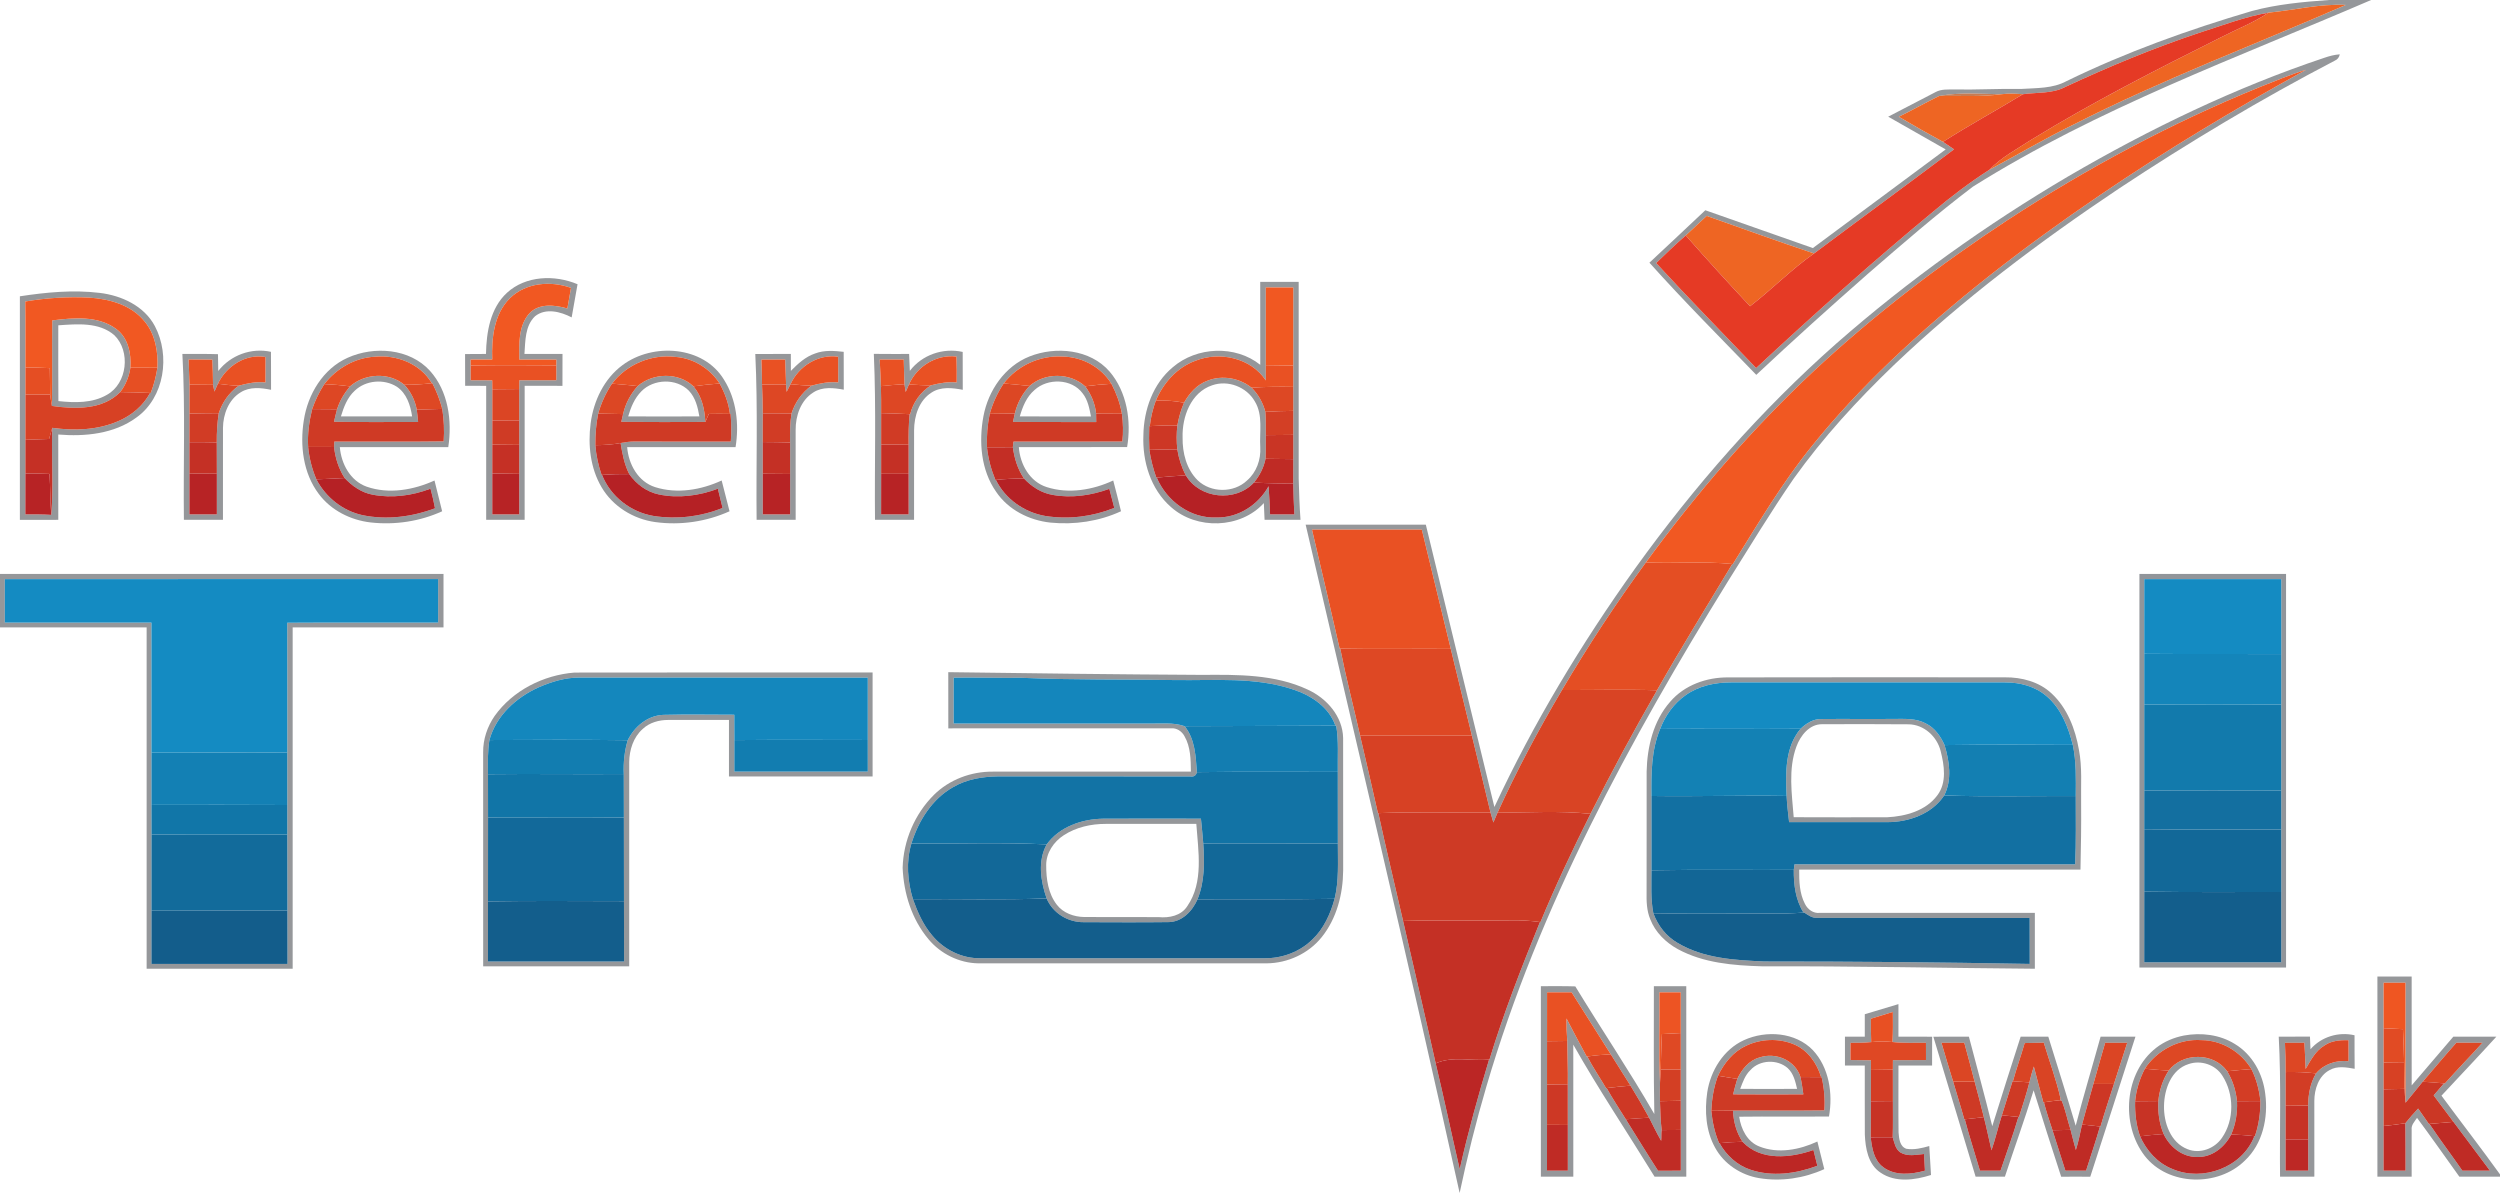 <?xml version="1.0" encoding="UTF-8" standalone="no"?>
<svg
   xmlns:dc="http://purl.org/dc/elements/1.1/"
   xmlns:cc="http://creativecommons.org/ns#"
   xmlns:rdf="http://www.w3.org/1999/02/22-rdf-syntax-ns#"
   xmlns:svg="http://www.w3.org/2000/svg"
   xmlns="http://www.w3.org/2000/svg"
   xmlns:sodipodi="http://sodipodi.sourceforge.net/DTD/sodipodi-0.dtd"
   xmlns:inkscape="http://www.inkscape.org/namespaces/inkscape"
   width="1040pt"
   height="497pt"
   viewBox="0 0 1040 497"
   version="1.1"
   id="svg435"
   sodipodi:docname="429.svg"
   inkscape:version="0.92.4 (5da689c313, 2019-01-14)">
  <defs
     id="defs439" />
  <sodipodi:namedview
     pagecolor="#ffffff"
     bordercolor="#666666"
     borderopacity="1"
     objecttolerance="10"
     gridtolerance="10"
     guidetolerance="10"
     inkscape:pageopacity="0"
     inkscape:pageshadow="2"
     inkscape:window-width="716"
     inkscape:window-height="480"
     id="namedview437"
     showgrid="false"
     inkscape:zoom="0.20697115"
     inkscape:cx="693.33333"
     inkscape:cy="331.33333"
     inkscape:window-x="0"
     inkscape:window-y="0"
     inkscape:window-maximized="0"
     inkscape:current-layer="svg435" />
  <g
     id="#95979aff">
    <path
       fill="#95979a"
       opacity="1.00"
       d=" M 968.83 0.00 L 986.40 0.00 C 930.40 24.13 872.55 45.09 820.69 77.68 C 805.60 89.12 791.29 101.55 776.99 113.95 C 761.32 127.72 745.82 141.67 730.61 155.94 C 715.68 140.50 700.50 125.28 686.16 109.28 C 693.91 102.01 701.69 94.77 709.41 87.46 C 724.33 92.67 739.24 97.95 754.15 103.19 C 772.55 89.48 791.00 75.84 809.41 62.16 C 801.45 57.60 793.45 53.10 785.49 48.54 C 792.08 45.16 798.64 41.69 805.23 38.29 C 807.59 37.00 810.36 37.26 812.96 37.22 C 822.31 37.41 831.66 36.83 841.02 36.99 C 847.28 36.58 853.94 36.86 859.63 33.77 C 884.39 21.68 910.41 12.37 936.81 4.57 C 947.26 1.77 958.07 0.77 968.83 0.00 M 943.74 5.26 C 933.77 6.96 924.29 10.68 914.67 13.72 C 895.71 20.05 877.23 27.75 859.12 36.18 C 853.71 39.05 847.39 38.36 841.52 39.20 C 838.50 38.95 835.46 38.83 832.46 39.21 C 823.88 39.07 815.14 38.33 806.67 39.93 C 801.03 42.70 795.55 45.80 789.90 48.57 C 795.96 52.17 802.10 55.63 808.29 59.01 C 809.82 60.03 811.34 61.07 812.86 62.12 C 793.54 76.67 774.01 90.95 754.64 105.45 C 739.68 100.46 724.86 95.06 709.98 89.82 C 707.04 92.49 704.20 95.27 701.27 97.95 C 697.02 101.62 692.99 105.53 688.96 109.43 C 702.55 124.24 716.68 138.56 730.55 153.11 C 754.51 130.83 778.86 108.97 804.09 88.13 C 811.57 81.83 819.36 75.90 827.59 70.62 C 839.32 64.38 850.76 57.55 862.74 51.75 C 899.49 33.08 938.11 18.51 975.84 2.05 C 965.02 1.53 954.43 4.21 943.74 5.26 Z"
       id="path2" />
    <path
       fill="#95979a"
       opacity="1.00"
       d=" M 966.98 24.02 C 969.04 23.31 971.15 22.76 973.35 22.60 C 973.10 23.88 972.40 24.76 971.26 25.24 C 940.40 41.32 910.52 59.23 881.50 78.43 C 848.52 100.49 816.65 124.43 787.88 151.84 C 772.72 166.40 758.43 181.96 746.19 199.09 C 736.58 213.04 727.82 227.55 718.80 241.88 C 677.94 308.02 640.27 377.14 618.31 452.10 C 614.02 466.66 610.36 481.42 607.21 496.28 C 586.66 403.42 564.70 310.89 543.15 218.26 C 559.81 218.24 576.48 218.25 593.14 218.25 C 602.58 257.42 612.18 296.55 621.67 335.71 C 637.93 300.80 657.89 267.67 680.29 236.36 C 704.77 202.35 732.55 170.60 763.99 142.84 C 793.81 116.68 826.21 93.49 860.39 73.36 C 894.24 53.60 929.77 36.46 966.98 24.02 M 939.45 36.47 C 903.07 51.30 868.28 69.93 835.39 91.39 C 806.96 110.07 779.83 130.80 754.92 153.98 C 728.97 178.25 705.64 205.27 684.70 233.96 C 672.18 251.05 660.55 268.79 649.79 287.04 C 640.02 303.60 630.92 320.58 622.97 338.09 C 622.39 339.44 621.80 340.79 621.24 342.16 C 620.83 340.78 620.43 339.40 620.05 338.03 C 617.53 327.35 614.88 316.71 612.31 306.05 C 609.37 294.01 606.47 281.96 603.51 269.93 C 599.52 253.39 595.45 236.86 591.47 220.32 C 576.24 220.28 561.01 220.30 545.78 220.31 C 549.64 236.80 553.56 253.28 557.29 269.80 L 557.54 269.81 C 559.94 281.95 563.09 293.94 565.80 306.03 C 568.26 316.77 570.85 327.50 573.22 338.27 L 573.39 338.26 C 576.63 353.25 580.26 368.16 583.68 383.11 C 588.21 402.86 592.84 422.59 597.25 442.37 C 600.75 457.00 603.84 471.73 607.24 486.38 C 610.69 471.01 614.92 455.83 619.46 440.75 L 619.63 440.75 C 625.56 421.31 632.98 402.38 640.62 383.56 L 640.84 383.58 C 647.15 368.30 654.25 353.35 661.65 338.56 C 670.36 321.16 679.64 304.05 689.31 287.16 C 699.36 269.42 710.13 252.10 720.63 234.62 L 720.87 234.65 C 731.39 217.78 741.52 200.57 754.10 185.12 C 763.91 172.99 774.62 161.62 785.85 150.80 C 812.84 125.01 842.58 102.26 873.41 81.29 C 901.15 62.42 929.96 45.17 959.35 29.01 C 952.57 31.08 946.04 33.88 939.45 36.47 Z"
       id="path4" />
    <path
       fill="#95979a"
       opacity="1.00"
       d=" M 210.85 121.84 C 218.71 114.61 230.77 114.24 240.26 118.24 C 239.42 122.84 238.61 127.44 237.81 132.04 C 233.22 129.64 227.00 128.00 222.57 131.57 C 218.37 135.58 218.56 141.89 218.17 147.24 C 223.45 147.25 228.72 147.25 234.00 147.25 C 234.00 151.67 234.01 156.09 233.98 160.51 C 228.74 160.49 223.50 160.51 218.26 160.49 C 218.23 179.08 218.26 197.66 218.25 216.25 C 212.91 216.25 207.58 216.25 202.25 216.25 C 202.25 197.67 202.25 179.09 202.25 160.51 C 199.33 160.50 196.42 160.50 193.50 160.50 C 193.50 156.09 193.52 151.69 193.47 147.29 C 196.37 147.24 199.27 147.24 202.17 147.24 C 202.35 138.24 203.91 128.27 210.85 121.84 M 212.11 124.08 C 205.47 130.68 204.46 140.68 204.78 149.56 C 201.78 149.57 198.79 149.57 195.79 149.58 C 195.79 150.19 195.80 151.42 195.80 152.03 C 195.80 154.08 195.80 156.14 195.80 158.19 C 198.79 158.20 201.78 158.20 204.77 158.21 C 204.78 159.45 204.79 160.70 204.81 161.94 C 204.79 166.27 204.79 170.60 204.80 174.93 C 204.79 178.27 204.78 181.62 204.79 184.96 C 204.79 188.96 204.78 192.95 204.79 196.95 C 204.79 202.63 204.77 208.31 204.79 214.00 C 208.52 214.00 212.26 214.00 216.00 214.00 C 216.00 208.37 216.01 202.75 215.99 197.13 C 216.00 193.11 216.00 189.10 215.99 185.08 C 216.00 181.68 216.00 178.28 215.99 174.88 C 216.00 170.54 216.01 166.20 215.98 161.85 C 216.00 160.63 216.01 159.41 216.04 158.19 C 221.17 158.21 226.30 158.21 231.43 158.20 C 231.43 156.12 231.43 154.05 231.43 151.99 C 231.44 151.38 231.44 150.18 231.44 149.58 C 226.30 149.56 221.16 149.56 216.03 149.59 C 215.96 143.05 215.58 135.50 220.27 130.30 C 224.35 126.06 230.87 126.85 236.02 128.33 C 236.52 125.47 237.03 122.62 237.54 119.77 C 229.10 116.70 218.72 117.57 212.11 124.08 Z"
       id="path6" />
    <path
       fill="#95979a"
       opacity="1.00"
       d=" M 524.25 117.25 C 529.58 117.25 534.91 117.25 540.25 117.25 C 540.25 144.50 540.24 171.76 540.25 199.02 C 540.42 204.76 540.59 210.51 541.01 216.25 C 536.02 216.25 531.04 216.24 526.06 216.25 C 526.00 213.93 525.89 211.60 525.76 209.28 C 516.03 219.99 497.73 220.48 487.08 210.89 C 478.67 203.54 475.18 191.92 475.65 181.01 C 475.81 170.51 479.64 159.61 487.89 152.76 C 497.86 144.17 513.92 143.47 524.27 151.77 C 524.23 140.26 524.26 128.76 524.25 117.25 M 526.57 119.57 C 526.56 130.36 526.57 141.14 526.57 151.92 C 526.56 154.04 526.57 156.15 526.59 158.27 C 520.35 148.84 507.33 146.01 497.15 150.13 C 489.58 152.92 483.96 159.35 480.83 166.64 C 479.59 170.08 478.70 173.63 478.32 177.27 L 478.09 177.29 C 477.98 180.57 477.99 183.86 478.12 187.14 C 478.73 191.08 479.70 194.94 481.03 198.70 L 481.21 198.68 C 485.31 208.42 495.23 215.75 506.02 215.27 C 515.06 215.50 523.42 210.07 527.73 202.27 C 528.01 206.17 528.23 210.07 528.35 213.99 C 531.72 214.00 535.08 214.00 538.45 213.99 C 538.22 209.69 538.05 205.39 537.97 201.09 C 538.01 197.72 538.01 194.36 538.00 191.00 C 538.00 187.64 538.00 184.27 538.00 180.91 C 538.00 177.58 538.00 174.25 538.00 170.92 C 538.00 167.59 538.00 164.27 537.99 160.94 C 537.99 157.98 538.00 155.02 537.99 152.07 C 538.00 141.24 538.00 130.41 538.00 119.58 C 534.19 119.56 530.38 119.56 526.57 119.57 Z"
       id="path8" />
    <path
       fill="#95979a"
       opacity="1.00"
       d=" M 8.27 123.26 C 19.22 121.59 30.42 120.50 41.46 121.84 C 50.56 122.93 59.96 127.25 64.42 135.65 C 70.93 147.90 68.44 165.37 56.76 173.68 C 47.49 180.51 35.38 181.69 24.24 180.76 C 24.26 192.59 24.24 204.42 24.25 216.25 C 18.92 216.25 13.59 216.24 8.27 216.26 C 8.24 185.26 8.24 154.26 8.27 123.26 M 10.51 125.43 C 10.64 134.56 10.53 143.69 10.57 152.82 C 10.56 156.60 10.56 160.39 10.57 164.17 C 10.56 170.44 10.54 176.70 10.56 182.97 C 10.56 187.64 10.54 192.30 10.56 196.97 C 10.56 202.65 10.53 208.32 10.55 214.00 C 14.14 213.96 17.74 213.97 21.33 214.19 C 22.30 202.17 21.34 190.04 21.75 177.98 C 30.91 179.26 40.58 178.95 49.17 175.21 C 54.71 172.86 59.57 168.81 62.43 163.46 L 62.71 163.47 C 64.01 160.08 64.92 156.56 65.48 152.97 C 65.80 146.26 64.62 139.16 60.24 133.83 C 54.73 126.88 45.54 124.34 37.04 123.80 C 28.18 123.39 19.25 123.92 10.51 125.43 Z"
       id="path10" />
    <path
       fill="#95979a"
       opacity="1.00"
       d=" M 21.74 133.29 C 30.56 132.20 40.65 131.22 48.26 136.79 C 53.32 140.43 54.64 147.07 54.26 152.95 C 53.69 156.63 52.29 160.16 50.01 163.11 C 42.62 170.58 31.23 170.24 21.59 168.87 C 21.83 157.01 21.58 145.15 21.74 133.29 M 24.25 135.33 C 24.27 145.83 24.19 156.34 24.29 166.85 C 31.06 167.58 38.41 167.77 44.49 164.24 C 53.00 159.51 54.42 146.10 47.55 139.43 C 41.14 133.91 32.09 134.80 24.25 135.33 Z"
       id="path12" />
    <path
       fill="#95979a"
       opacity="1.00"
       d=" M 90.79 154.33 C 95.95 147.74 104.52 144.56 112.72 146.36 C 112.78 151.62 112.73 156.89 112.76 162.16 C 108.60 161.30 103.90 160.81 100.13 163.20 C 95.10 166.24 92.82 172.33 92.76 177.99 C 92.73 190.74 92.76 203.49 92.75 216.25 C 87.33 216.25 81.92 216.25 76.50 216.25 C 76.22 193.25 77.14 170.22 75.87 147.24 C 80.81 147.27 85.75 147.17 90.68 147.34 C 90.74 149.67 90.76 152.00 90.79 154.33 M 90.64 159.64 C 90.28 160.45 89.57 162.09 89.21 162.90 C 89.01 161.96 88.81 161.03 88.62 160.09 C 88.60 156.59 88.47 153.09 88.32 149.60 C 85.04 149.57 81.76 149.56 78.48 149.54 C 78.60 153.02 78.74 156.50 78.83 159.99 C 78.78 164.01 78.78 168.03 78.80 172.05 C 78.79 176.02 78.78 179.98 78.79 183.95 C 78.79 188.31 78.78 192.68 78.79 197.04 C 78.79 202.69 78.77 208.34 78.79 213.99 C 82.59 214.00 86.40 214.00 90.21 214.00 C 90.23 208.35 90.21 202.70 90.21 197.06 C 90.22 192.72 90.23 188.38 90.18 184.05 C 90.13 179.97 90.38 175.90 91.00 171.88 C 92.53 167.28 95.33 163.26 99.31 160.45 C 102.94 159.46 106.64 158.68 110.43 159.10 C 110.44 155.57 110.44 152.05 110.45 148.52 C 102.16 147.05 94.16 152.31 90.64 159.64 Z"
       id="path14" />
    <path
       fill="#95979a"
       opacity="1.00"
       d=" M 144.64 148.82 C 155.66 143.87 170.37 144.92 178.83 154.22 C 186.51 162.72 188.14 175.04 186.48 186.01 C 171.44 186.00 156.40 185.99 141.37 186.01 C 141.95 192.95 145.71 200.04 152.57 202.47 C 161.77 205.66 172.07 203.84 180.75 199.89 C 181.77 204.16 182.86 208.42 183.93 212.69 C 174.70 216.92 164.27 218.47 154.20 217.34 C 145.84 216.38 137.67 212.30 132.60 205.46 C 126.09 196.83 124.73 185.32 126.38 174.89 C 128.02 164.05 134.37 153.40 144.64 148.82 M 134.91 159.80 C 132.81 163.05 131.12 166.53 129.86 170.19 C 128.61 175.33 127.86 180.61 128.19 185.92 C 128.64 190.56 129.79 195.11 131.62 199.41 C 135.50 206.87 142.57 212.53 150.83 214.31 C 160.87 216.41 171.41 215.01 180.96 211.46 C 180.46 208.71 179.81 205.99 179.09 203.29 C 171.47 206.20 163.01 207.36 154.96 205.78 C 150.40 204.93 146.48 202.20 143.36 198.86 C 140.88 194.96 139.45 190.52 138.97 185.94 C 138.99 185.38 139.04 184.27 139.06 183.71 C 154.23 183.64 169.40 183.83 184.57 183.61 C 184.87 179.10 184.68 174.57 183.97 170.10 C 182.98 166.40 181.63 162.80 179.84 159.40 L 179.63 159.42 C 174.86 151.31 165.04 147.50 155.93 148.40 C 147.61 148.81 139.95 153.29 134.91 159.80 Z"
       id="path16" />
    <path
       fill="#95979a"
       opacity="1.00"
       d=" M 258.98 151.88 C 271.54 142.51 292.64 143.80 301.19 157.97 C 306.39 166.22 307.55 176.51 305.99 186.00 C 290.96 186.00 275.93 186.00 260.90 186.00 C 261.46 193.10 265.43 200.39 272.55 202.65 C 281.63 205.53 291.70 203.83 300.21 199.88 C 301.27 204.16 302.43 208.41 303.49 212.69 C 293.88 217.03 283.00 218.63 272.56 217.18 C 263.47 215.93 254.91 210.66 250.25 202.68 C 245.57 194.76 244.54 185.14 245.70 176.14 C 246.91 166.81 251.28 157.55 258.98 151.88 M 254.59 159.59 C 252.04 163.42 250.11 167.62 248.85 172.05 C 247.97 176.37 247.63 180.78 247.67 185.19 C 247.99 189.41 248.90 193.56 250.27 197.56 L 250.44 197.55 C 253.97 206.54 262.44 213.08 271.91 214.64 C 281.53 216.15 291.57 214.97 300.58 211.29 C 299.92 208.63 299.27 205.97 298.62 203.31 C 290.85 206.24 282.21 207.41 274.03 205.68 C 268.99 204.62 264.68 201.40 261.76 197.22 C 259.71 193.18 258.87 188.72 258.17 184.29 C 260.08 183.95 262.00 183.66 263.95 183.67 C 277.31 183.75 290.67 183.68 304.02 183.72 C 304.29 179.88 304.24 176.03 303.94 172.19 L 303.65 172.19 C 303.11 167.71 301.50 163.48 299.37 159.53 C 295.31 153.30 288.50 149.01 281.03 148.48 C 271.02 147.24 260.70 151.55 254.59 159.59 Z"
       id="path18" />
    <path
       fill="#95979a"
       opacity="1.00"
       d=" M 339.11 147.04 C 342.90 145.58 347.03 145.93 350.98 146.36 C 351.02 151.61 350.99 156.86 351.01 162.11 C 346.83 161.33 342.09 160.80 338.34 163.26 C 333.11 166.51 330.92 173.00 330.99 178.91 C 331.00 191.36 331.00 203.80 331.00 216.25 C 325.58 216.25 320.17 216.25 314.75 216.25 C 314.50 193.25 315.32 170.23 314.20 147.26 C 319.13 147.24 324.06 147.26 328.99 147.24 C 329.00 149.59 329.00 151.93 329.01 154.28 C 331.92 151.31 335.08 148.38 339.11 147.04 M 328.86 159.82 C 328.32 160.89 327.78 161.96 327.23 163.02 C 327.17 162.25 327.06 160.69 327.00 159.92 C 326.89 156.47 326.73 153.01 326.64 149.56 C 323.34 149.56 320.04 149.57 316.75 149.61 C 316.87 153.05 316.99 156.49 317.00 159.93 C 317.14 163.93 317.33 167.93 317.33 171.93 C 317.28 175.92 317.29 179.91 317.31 183.90 C 317.30 188.28 317.29 192.67 317.31 197.07 C 317.32 202.71 317.28 208.35 317.31 214.00 C 321.10 214.00 324.90 214.00 328.69 214.00 C 328.72 208.39 328.68 202.78 328.69 197.17 C 328.71 192.80 328.70 188.43 328.69 184.07 C 328.62 180.03 328.62 175.98 329.27 171.98 C 330.76 167.34 333.61 163.30 337.58 160.44 C 341.20 159.42 344.91 158.72 348.70 159.09 C 348.70 155.53 348.70 151.97 348.67 148.40 C 340.35 147.20 332.27 152.33 328.86 159.82 Z"
       id="path20" />
    <path
       fill="#95979a"
       opacity="1.00"
       d=" M 378.49 154.28 C 383.57 147.60 392.31 144.58 400.48 146.40 C 400.52 151.66 400.48 156.91 400.51 162.16 C 396.21 161.32 391.32 160.77 387.48 163.33 C 382.26 166.64 380.29 173.13 380.26 179.01 C 380.23 191.42 380.26 203.83 380.25 216.25 C 374.83 216.25 369.42 216.25 364.00 216.25 C 363.76 193.24 364.54 170.20 363.51 147.21 C 368.40 147.28 373.30 147.24 378.20 147.25 C 378.26 149.59 378.37 151.93 378.49 154.28 M 378.14 159.91 C 377.67 160.96 377.23 162.01 376.77 163.06 C 376.64 162.25 376.38 160.63 376.25 159.82 C 376.19 156.40 376.07 152.99 375.95 149.57 C 372.62 149.56 369.29 149.56 365.96 149.58 C 366.18 153.26 366.31 156.95 366.46 160.63 C 366.57 164.37 366.57 168.12 366.56 171.86 C 366.55 176.20 366.54 180.55 366.56 184.89 C 366.55 188.96 366.54 193.04 366.56 197.11 C 366.56 202.74 366.53 208.37 366.55 214.00 C 370.37 214.00 374.18 214.00 378.00 214.00 C 378.00 208.36 378.01 202.73 377.99 197.09 C 378.00 193.06 378.01 189.04 377.99 185.01 C 377.93 180.77 377.99 176.52 378.40 172.30 L 378.62 172.31 C 379.86 167.32 382.97 163.05 387.30 160.29 C 390.79 159.39 394.36 158.74 397.99 159.10 C 398.03 155.51 398.01 151.93 397.89 148.34 C 389.56 147.31 381.48 152.35 378.14 159.91 Z"
       id="path22" />
    <path
       fill="#95979a"
       opacity="1.00"
       d=" M 428.31 148.27 C 439.25 143.95 453.46 145.27 461.54 154.51 C 468.85 163.05 470.70 175.14 468.88 185.98 C 453.87 186.04 438.85 185.97 423.84 186.01 C 424.34 193.13 428.34 200.38 435.46 202.64 C 444.52 205.54 454.61 203.85 463.10 199.88 C 464.25 204.13 465.29 208.40 466.34 212.68 C 457.22 216.90 446.92 218.39 436.96 217.40 C 428.11 216.45 419.40 212.06 414.37 204.56 C 408.05 195.53 407.14 183.77 409.10 173.19 C 411.09 162.51 417.98 152.36 428.31 148.27 M 417.53 159.52 C 414.95 163.41 413.00 167.66 411.73 172.15 C 410.78 176.73 410.40 181.40 410.58 186.07 C 411.09 190.75 412.29 195.31 414.09 199.66 L 414.29 199.64 C 418.20 207.62 426.15 213.15 434.84 214.64 C 444.47 216.18 454.51 214.95 463.54 211.28 C 462.84 208.64 462.15 206.01 461.48 203.37 C 454.01 206.07 445.83 207.32 437.97 205.89 C 433.27 205.12 429.15 202.48 425.96 199.04 C 423.33 195.16 421.96 190.64 421.34 186.04 C 421.41 185.45 421.54 184.29 421.61 183.70 C 436.71 183.70 451.80 183.73 466.90 183.68 C 467.32 179.83 467.22 175.95 466.71 172.12 C 465.95 167.75 464.39 163.59 462.36 159.66 C 458.06 152.71 450.20 148.44 442.07 148.34 C 432.64 147.72 423.29 152.07 417.53 159.52 Z"
       id="path24" />
    <path
       fill="#95979a"
       opacity="1.00"
       d=" M 145.60 160.74 C 151.77 155.30 161.79 154.74 168.20 160.07 C 170.91 162.93 172.67 166.57 173.38 170.44 C 173.61 172.13 173.76 173.83 173.93 175.54 C 162.26 175.54 150.60 175.65 138.94 175.47 C 139.35 173.73 139.75 171.99 140.22 170.26 C 141.31 166.74 143.23 163.54 145.60 160.74 M 147.54 162.57 C 144.48 165.37 142.99 169.36 141.82 173.23 C 151.70 173.26 161.57 173.26 171.44 173.23 C 170.74 168.60 169.18 163.65 165.10 160.89 C 159.76 157.50 152.11 158.13 147.54 162.57 Z"
       id="path26" />
    <path
       fill="#95979a"
       opacity="1.00"
       d=" M 265.27 160.61 C 271.68 155.08 282.18 154.78 288.45 160.71 C 291.99 164.83 293.12 170.24 293.43 175.53 C 281.77 175.57 270.12 175.62 258.46 175.50 C 258.65 174.69 259.02 173.07 259.21 172.26 C 260.16 167.91 262.32 163.92 265.27 160.61 M 266.81 162.79 C 263.99 165.64 262.42 169.43 261.33 173.22 C 271.20 173.26 281.07 173.27 290.94 173.22 C 290.29 169.40 289.30 165.40 286.56 162.52 C 281.36 157.28 271.92 157.56 266.81 162.79 Z"
       id="path28" />
    <path
       fill="#95979a"
       opacity="1.00"
       d=" M 428.30 160.56 C 434.69 154.91 445.11 154.97 451.42 160.71 C 453.92 164.00 455.58 167.93 455.98 172.06 C 456.00 173.23 456.02 174.40 456.03 175.58 C 444.49 175.52 432.95 175.62 421.41 175.52 C 421.60 174.65 421.98 172.89 422.17 172.02 C 423.16 167.73 425.29 163.76 428.30 160.56 M 430.35 162.26 C 427.06 165.05 425.41 169.17 424.24 173.21 C 434.10 173.30 443.97 173.24 453.84 173.24 C 453.19 169.90 452.55 166.38 450.38 163.64 C 445.83 157.46 435.83 157.20 430.35 162.26 Z"
       id="path30" />
    <path
       fill="#95979a"
       opacity="1.00"
       d=" M 502.37 158.35 C 508.45 155.95 515.57 157.23 520.65 161.28 C 523.45 164.03 525.39 167.55 526.39 171.33 C 526.62 174.55 526.56 177.78 526.58 181.01 C 526.56 184.29 526.63 187.58 526.47 190.86 C 525.73 194.51 524.00 197.89 521.64 200.74 C 513.96 209.03 499.02 207.54 493.30 197.73 C 491.51 194.36 490.34 190.69 489.75 186.93 C 489.40 183.62 489.40 180.28 489.78 176.99 C 490.33 173.74 491.26 170.57 492.55 167.54 C 494.77 163.57 497.98 159.91 502.37 158.35 M 504.24 160.29 C 495.43 163.24 491.71 173.37 491.96 181.95 C 491.85 188.34 493.55 195.19 498.22 199.79 C 503.69 205.07 513.24 205.16 518.76 199.89 C 522.71 196.50 524.58 191.17 524.27 186.04 C 523.88 179.69 525.52 172.73 522.01 166.99 C 518.59 160.96 510.81 157.96 504.24 160.29 Z"
       id="path32" />
    <path
       fill="#95979a"
       opacity="1.00"
       d=" M 0.00 238.75 C 61.50 238.75 123.00 238.75 184.50 238.75 C 184.50 246.17 184.50 253.58 184.50 261.00 C 163.58 261.00 142.67 261.00 121.75 261.00 C 121.75 308.33 121.75 355.67 121.75 403.00 C 101.50 403.00 81.25 403.00 61.00 403.00 C 61.00 355.67 61.00 308.33 61.00 261.00 C 40.67 261.00 20.33 261.00 0.00 261.00 L 0.00 238.75 M 2.01 240.91 C 1.99 246.93 2.00 252.96 2.01 259.00 C 22.34 259.01 42.67 258.99 63.00 259.01 C 63.01 277.03 62.98 295.06 63.01 313.10 C 62.98 320.34 63.00 327.59 63.01 334.84 C 62.99 338.93 62.99 343.03 63.02 347.12 C 63.01 357.70 62.98 368.27 63.01 378.85 C 63.01 386.23 62.99 393.62 63.00 401.00 C 81.87 400.99 100.74 401.00 119.61 401.00 C 119.63 393.60 119.58 386.21 119.57 378.81 C 119.58 368.26 119.55 357.71 119.52 347.16 C 119.53 343.06 119.53 338.97 119.51 334.88 C 119.52 327.62 119.51 320.36 119.50 313.10 C 119.50 295.09 119.54 277.07 119.48 259.06 C 140.41 258.92 161.33 259.05 182.26 258.99 C 182.28 252.96 182.28 246.93 182.26 240.90 C 122.18 240.89 62.09 240.89 2.01 240.91 Z"
       id="path34" />
    <path
       fill="#95979a"
       opacity="1.00"
       d=" M 205.76 297.85 C 213.32 287.22 226.10 280.81 238.97 279.79 C 280.31 279.70 321.66 279.77 363.00 279.75 C 363.00 294.17 363.00 308.58 363.00 323.00 C 343.08 323.00 323.16 323.00 303.25 323.00 C 303.25 315.16 303.25 307.33 303.25 299.50 C 294.82 299.50 286.39 299.49 277.96 299.50 C 274.14 299.49 270.19 300.58 267.36 303.25 C 263.48 306.67 261.82 311.96 261.75 317.01 C 261.75 345.34 261.75 373.67 261.75 402.00 C 241.50 402.01 221.25 402.00 201.00 402.00 C 200.99 372.33 201.02 342.66 200.99 313.00 C 200.92 307.60 202.70 302.27 205.76 297.85 M 224.00 285.96 C 214.71 290.17 206.34 297.75 203.60 307.86 C 202.84 312.55 202.93 317.32 203.01 322.07 C 202.98 328.09 202.99 334.11 203.03 340.13 C 203.00 351.75 202.99 363.37 203.01 374.99 C 203.01 383.32 203.00 391.66 203.00 400.00 C 221.87 399.99 240.74 400.00 259.61 400.00 C 259.63 391.63 259.58 383.26 259.57 374.89 C 259.59 363.29 259.54 351.69 259.53 340.09 C 259.53 334.06 259.54 328.03 259.49 322.00 C 259.28 317.25 259.76 312.49 261.14 307.93 C 263.96 302.22 269.40 297.65 275.96 297.38 C 285.79 297.12 295.64 297.31 305.47 297.32 C 305.48 300.83 305.49 304.35 305.50 307.88 C 305.48 312.25 305.48 316.62 305.49 321.00 C 323.99 321.00 342.49 321.00 361.00 321.00 C 361.00 316.61 361.00 312.22 360.99 307.83 C 360.99 299.19 361.01 290.55 360.99 281.91 C 320.98 281.87 280.96 281.93 240.95 281.88 C 235.07 281.84 229.34 283.64 224.00 285.96 Z"
       id="path36" />
    <path
       fill="#95979a"
       opacity="1.00"
       d=" M 394.48 279.62 C 429.65 280.11 464.81 280.56 499.98 280.75 C 514.78 280.65 530.34 280.43 544.04 286.89 C 551.92 290.48 558.57 298.03 558.74 307.02 C 558.78 325.37 558.73 343.73 558.76 362.08 C 558.68 371.93 556.08 382.10 549.82 389.87 C 544.35 396.70 535.69 400.67 526.98 400.75 C 486.98 400.75 446.97 400.75 406.97 400.75 C 399.03 400.63 391.31 396.80 386.25 390.71 C 379.32 382.48 375.93 371.67 375.50 361.02 C 375.78 349.77 380.53 338.60 388.53 330.65 C 394.96 324.29 403.98 320.93 412.99 321.00 C 440.46 321.00 467.94 321.00 495.42 321.00 C 495.35 316.02 495.32 310.71 492.75 306.27 C 491.67 304.22 489.48 302.74 487.11 302.99 C 456.24 303.01 425.37 303.00 394.50 303.00 C 394.49 295.20 394.52 287.41 394.48 279.62 M 396.75 281.91 C 396.72 288.27 396.72 294.63 396.74 300.99 C 423.80 301.01 450.87 300.99 477.93 301.00 C 482.90 301.07 488.00 300.44 492.80 302.09 C 497.18 307.49 497.41 314.60 497.91 321.21 C 497.56 322.67 496.54 323.29 495.06 323.00 C 468.38 323.00 441.69 323.00 415.00 322.99 C 408.61 323.10 402.06 324.17 396.48 327.46 C 387.70 332.42 382.07 341.50 379.15 350.93 C 376.85 358.51 377.54 366.58 379.79 374.08 C 381.72 379.44 384.05 384.77 387.79 389.13 C 392.69 395.07 400.25 398.81 408.00 398.63 C 447.34 398.61 486.68 398.61 526.02 398.63 C 533.30 398.72 540.64 396.02 545.87 390.89 C 550.69 386.38 553.45 380.18 555.18 373.91 C 557.04 366.38 556.52 358.59 556.54 350.91 C 556.56 340.97 556.52 331.04 556.52 321.10 C 556.42 314.70 556.92 308.25 555.86 301.90 L 555.54 301.90 C 552.87 294.13 545.43 289.27 537.94 286.83 C 522.18 281.53 505.34 283.15 489.02 282.91 C 467.69 282.56 446.34 282.91 425.03 281.97 C 415.60 282.07 406.18 281.80 396.75 281.91 Z"
       id="path38" />
    <path
       fill="#95979a"
       opacity="1.00"
       d=" M 694.81 291.91 C 700.73 284.99 709.97 281.71 718.93 281.80 C 757.30 281.70 795.67 281.76 834.04 281.77 C 841.02 281.70 848.29 283.60 853.48 288.49 C 860.01 294.55 863.33 303.27 864.83 311.88 C 866.25 319.19 865.61 326.65 865.75 334.04 C 865.83 343.28 865.69 352.52 865.48 361.76 C 826.47 361.75 787.47 361.75 748.46 361.75 C 748.44 366.58 748.57 371.66 750.86 376.03 C 751.99 378.30 754.34 380.06 756.98 379.76 C 786.82 379.74 816.66 379.75 846.50 379.75 C 846.50 387.50 846.50 395.25 846.50 403.00 C 808.65 402.70 770.82 401.86 732.97 401.99 C 721.08 401.64 708.66 400.64 698.01 394.86 C 692.97 392.10 688.61 387.84 686.51 382.42 C 685.00 378.83 684.91 374.88 684.98 371.05 C 685.03 354.36 684.98 337.66 685.00 320.97 C 685.23 310.64 687.81 299.82 694.81 291.91 M 701.23 289.20 C 696.34 292.63 692.75 297.68 690.63 303.23 C 686.96 312.01 686.88 321.77 687.01 331.13 C 686.98 341.44 687.01 351.74 687.01 362.05 C 687.03 368.01 686.63 374.02 687.80 379.92 C 689.66 385.01 693.11 389.50 697.84 392.23 C 708.68 398.74 721.71 399.42 734.02 399.98 C 770.80 399.96 807.59 400.31 844.36 400.99 C 844.36 394.62 844.35 388.24 844.33 381.86 C 814.85 381.81 785.38 381.90 755.90 381.82 C 753.83 381.97 752.16 380.66 750.54 379.61 L 750.25 379.63 C 746.93 374.33 746.14 368.00 746.21 361.87 C 746.28 361.29 746.43 360.14 746.50 359.56 C 785.42 359.55 824.34 359.57 863.26 359.55 C 863.69 350.09 863.50 340.62 863.51 331.16 C 863.56 324.05 863.77 316.88 862.28 309.88 C 860.38 302.44 857.45 294.79 851.44 289.68 C 846.70 285.52 840.27 283.85 834.07 283.89 C 796.06 283.90 758.05 283.90 720.03 283.89 C 713.46 283.89 706.65 285.31 701.23 289.20 Z"
       id="path40" />
    <path
       fill="#95979a"
       opacity="1.00"
       d=" M 749.02 303.18 C 751.42 300.88 754.45 298.96 757.92 299.12 C 767.94 299.01 777.96 299.19 787.98 299.07 C 792.38 299.07 797.07 298.77 801.08 300.93 C 804.82 302.72 807.28 306.27 808.94 309.95 C 810.97 316.69 812.11 324.36 808.80 330.90 C 803.65 338.64 793.98 342.05 785.00 342.01 C 771.42 342.00 757.84 342.00 744.26 342.00 C 743.84 338.38 743.40 334.75 743.22 331.11 C 742.78 321.60 742.52 310.91 749.02 303.18 M 747.32 310.54 C 743.83 319.95 745.42 330.21 746.18 339.96 C 759.14 340.03 772.11 340.00 785.08 339.98 C 792.73 339.60 801.15 337.29 805.92 330.87 C 809.94 325.57 808.83 318.41 807.30 312.42 C 805.78 306.36 800.37 301.40 793.98 301.31 C 781.97 301.18 769.95 301.26 757.94 301.27 C 752.66 301.27 749.00 306.01 747.32 310.54 Z"
       id="path42" />
    <path
       fill="#95979a"
       opacity="1.00"
       d=" M 435.42 351.27 C 440.79 343.87 450.14 340.70 458.99 340.57 C 472.52 340.50 486.05 340.55 499.59 340.56 C 499.92 343.99 500.30 347.42 500.56 350.87 C 501.10 358.66 501.17 366.75 498.17 374.11 C 496.02 379.03 491.70 383.60 485.97 383.60 C 474.31 383.75 462.63 383.66 450.97 383.63 C 444.35 383.76 437.94 379.90 435.38 373.72 C 432.91 366.58 431.60 358.18 435.42 351.27 M 442.54 347.45 C 438.36 350.14 435.18 354.81 435.22 359.91 C 435.20 365.61 436.04 371.74 439.64 376.37 C 442.31 379.85 446.78 381.41 451.05 381.48 C 461.35 381.55 471.66 381.45 481.97 381.52 C 486.38 381.94 491.38 380.96 493.92 376.95 C 500.81 366.95 498.45 354.08 497.67 342.74 C 485.11 342.76 472.54 342.76 459.98 342.74 C 453.90 342.72 447.68 344.11 442.54 347.45 Z"
       id="path44" />
    <path
       fill="#95979a"
       opacity="1.00"
       d=" M 989.00 406.25 C 993.75 406.25 998.49 406.25 1003.25 406.25 C 1003.26 421.34 1003.23 436.42 1003.26 451.51 C 1009.00 444.73 1014.83 438.03 1020.58 431.26 C 1026.55 431.24 1032.52 431.24 1038.49 431.25 C 1030.99 439.53 1023.25 447.60 1015.65 455.80 C 1023.73 466.74 1032.05 477.50 1040.00 488.54 L 1040.00 489.50 C 1034.36 489.50 1028.72 489.50 1023.09 489.50 C 1017.22 481.34 1011.48 473.10 1005.49 465.03 C 1004.50 466.55 1003.00 467.98 1003.25 469.96 C 1003.17 476.47 1003.29 482.98 1003.25 489.50 C 998.49 489.50 993.75 489.50 989.00 489.50 C 989.00 461.75 989.00 434.00 989.00 406.25 M 991.58 408.81 C 991.56 415.11 991.56 421.42 991.57 427.73 C 991.55 432.47 991.55 437.22 991.56 441.96 C 991.55 445.69 991.54 449.42 991.56 453.16 C 991.55 458.24 991.53 463.32 991.56 468.41 C 991.56 474.60 991.53 480.80 991.55 487.00 C 994.60 487.00 997.65 487.00 1000.71 486.99 C 1000.68 480.41 1000.74 473.84 1000.63 467.26 C 1002.29 465.14 1004.09 463.13 1005.94 461.16 C 1007.45 463.28 1008.95 465.42 1010.43 467.57 L 1010.64 467.55 C 1015.04 474.14 1019.83 480.46 1024.33 486.99 C 1028.15 487.01 1031.98 487.00 1035.81 486.99 C 1030.74 480.23 1025.72 473.43 1020.64 466.69 C 1017.92 463.00 1015.14 459.35 1012.40 455.69 C 1013.84 454.03 1015.28 452.38 1016.69 450.69 L 1017.06 450.72 C 1022.16 444.99 1027.54 439.51 1032.67 433.81 C 1029.05 433.79 1025.44 433.79 1021.84 433.77 C 1017.08 439.10 1012.52 444.60 1007.84 449.99 C 1005.42 452.88 1003.14 455.87 1000.70 458.74 C 1000.67 442.10 1000.70 425.46 1000.69 408.81 C 997.65 408.80 994.61 408.80 991.58 408.81 Z"
       id="path46" />
    <path
       fill="#95979a"
       opacity="1.00"
       d=" M 641.00 410.25 C 645.78 410.27 650.55 410.17 655.33 410.34 C 666.15 428.12 677.79 445.40 688.20 463.44 C 687.84 445.71 688.05 427.97 688.01 410.25 C 692.50 410.25 696.99 410.25 701.49 410.25 C 701.51 436.66 701.50 463.08 701.50 489.50 C 697.10 489.50 692.70 489.50 688.30 489.50 C 677.06 471.18 665.08 453.31 654.49 434.59 C 654.51 452.90 654.49 471.20 654.50 489.50 C 650.00 489.50 645.50 489.50 641.00 489.50 C 641.00 463.08 640.99 436.66 641.00 410.25 M 643.58 412.81 C 643.56 419.59 643.55 426.37 643.57 433.15 C 643.56 439.15 643.54 445.15 643.56 451.16 C 643.56 456.75 643.53 462.34 643.56 467.94 C 643.56 474.29 643.53 480.64 643.55 487.00 C 646.43 487.00 649.32 487.00 652.22 487.00 C 652.22 480.66 652.20 474.31 652.21 467.97 C 652.22 462.33 652.20 456.70 652.20 451.06 C 652.31 445.05 652.02 439.05 651.97 433.05 C 651.73 429.93 651.62 426.80 651.65 423.67 C 654.45 428.97 657.18 434.31 660.09 439.55 L 660.31 439.52 C 662.65 444.05 665.55 448.25 668.12 452.65 L 668.37 452.62 C 670.83 457.07 673.64 461.31 676.34 465.62 C 680.81 472.76 685.18 479.96 689.75 487.03 C 692.90 487.00 696.05 486.99 699.22 487.00 C 699.22 481.35 699.21 475.70 699.21 470.05 C 699.21 466.00 699.21 461.95 699.20 457.90 C 699.21 453.57 699.21 449.24 699.20 444.91 C 699.21 439.86 699.21 434.81 699.20 429.76 C 699.21 424.11 699.20 418.46 699.19 412.81 C 696.22 412.80 693.26 412.80 690.31 412.81 C 690.47 425.30 689.97 437.80 690.57 450.27 C 690.46 452.88 690.53 455.49 690.55 458.10 C 690.71 462.11 690.75 466.13 691.26 470.11 C 691.02 471.59 691.21 473.10 691.05 474.59 C 689.22 471.45 687.67 468.17 686.02 464.95 C 683.53 460.45 680.98 455.99 678.28 451.62 C 675.54 447.28 672.79 442.94 670.08 438.59 C 664.60 430.02 659.25 421.37 653.78 412.80 C 650.37 412.80 646.97 412.80 643.58 412.81 Z"
       id="path48" />
    <path
       fill="#95979a"
       opacity="1.00"
       d=" M 775.75 421.92 C 780.42 420.54 785.08 419.10 789.75 417.71 C 789.75 422.22 789.75 426.73 789.75 431.25 C 794.42 431.25 799.09 431.23 803.77 431.27 C 803.74 435.26 803.75 439.25 803.75 443.25 C 799.08 443.25 794.42 443.25 789.76 443.25 C 789.79 452.53 789.67 461.81 789.80 471.09 C 790.00 473.58 790.27 476.96 793.07 477.90 C 796.28 478.42 799.50 477.62 802.58 476.75 C 802.81 480.76 803.07 484.78 803.30 488.80 C 796.55 490.95 788.45 492.06 782.28 487.80 C 777.13 484.37 776.01 477.70 775.77 471.97 C 775.71 462.39 775.77 452.82 775.75 443.25 C 773.00 443.25 770.24 443.24 767.50 443.25 C 767.49 439.25 767.49 435.25 767.50 431.25 C 770.24 431.24 772.99 431.25 775.75 431.25 C 775.75 428.14 775.75 425.03 775.75 421.92 M 778.30 423.78 C 778.27 427.02 778.29 430.27 778.42 433.51 C 775.55 433.81 772.67 433.85 769.80 433.83 C 769.79 436.21 769.79 438.59 769.79 440.97 C 772.63 440.98 775.48 441.01 778.33 441.07 C 778.31 442.41 778.31 443.75 778.31 445.10 C 778.29 449.45 778.29 453.79 778.31 458.14 C 778.28 463.13 778.35 468.12 778.22 473.12 C 778.72 477.60 779.55 482.71 783.45 485.57 C 788.43 489.27 795.13 488.54 800.77 487.00 C 800.62 484.68 800.49 482.37 800.39 480.07 C 797.11 480.37 793.45 481.25 790.47 479.37 C 788.44 477.93 788.05 475.31 787.36 473.10 C 787.53 468.08 787.42 463.07 787.44 458.05 C 787.45 453.68 787.44 449.32 787.43 444.96 C 787.43 443.64 787.43 442.32 787.45 441.02 C 792.03 440.98 796.62 440.99 801.21 440.99 C 801.20 438.59 801.19 436.19 801.20 433.80 C 796.55 433.76 791.89 434.01 787.27 433.48 C 787.50 429.31 787.47 425.14 787.42 420.97 C 784.38 421.90 781.34 422.84 778.30 423.78 Z"
       id="path50" />
    <path
       fill="#95979a"
       opacity="1.00"
       d=" M 725.48 432.70 C 734.71 428.51 746.90 429.34 754.18 436.89 C 760.95 444.16 762.53 454.97 760.86 464.47 C 748.40 464.58 735.95 464.40 723.50 464.56 C 724.25 469.65 726.80 474.95 731.87 476.93 C 739.68 480.05 748.61 478.34 756.03 474.87 C 756.99 478.69 757.94 482.52 758.90 486.35 C 750.52 490.19 740.97 491.60 731.87 490.11 C 724.26 488.87 717.18 484.25 713.48 477.42 C 709.60 470.47 709.09 462.16 710.21 454.42 C 711.59 445.38 716.98 436.59 725.48 432.70 M 726.31 435.07 C 720.97 437.55 717.19 442.33 714.67 447.53 C 712.94 452.20 712.11 457.14 711.91 462.11 C 712.35 466.73 713.33 471.28 715.15 475.56 L 715.32 475.55 C 718.12 480.55 722.58 484.73 728.08 486.56 C 737.15 489.66 747.20 488.29 756.01 484.96 C 755.46 482.77 754.92 480.58 754.39 478.40 C 744.89 481.74 732.44 483.05 724.89 474.97 C 722.31 471.12 721.14 466.60 720.91 462.01 C 733.58 461.94 746.25 462.10 758.93 461.93 C 759.24 457.28 758.85 452.63 757.79 448.10 L 757.58 448.10 C 755.88 442.34 752.08 436.93 746.43 434.51 C 740.08 431.81 732.52 432.09 726.31 435.07 Z"
       id="path52" />
    <path
       fill="#95979a"
       opacity="1.00"
       d=" M 908.51 430.78 C 915.67 429.46 923.43 430.38 929.68 434.29 C 936.98 438.64 941.41 446.79 942.35 455.10 C 943.65 464.91 941.30 475.82 933.88 482.79 C 922.75 493.82 902.00 493.43 892.19 480.83 C 882.13 467.75 883.68 446.22 896.99 435.87 C 900.34 433.27 904.36 431.59 908.51 430.78 M 892.23 444.58 L 893.15 444.67 L 892.28 444.59 C 890.06 448.80 888.67 453.39 888.21 458.13 C 888.11 463.07 888.61 468.02 890.26 472.69 C 892.93 478.65 897.54 483.88 903.71 486.29 C 916.27 491.74 932.84 485.69 937.82 472.65 L 938.03 472.67 C 939.66 467.98 940.34 463.03 940.32 458.07 C 939.84 453.44 938.67 448.91 936.58 444.74 C 932.23 437.58 924.32 432.76 915.88 432.70 C 906.52 432.00 897.39 436.84 892.23 444.58 Z"
       id="path54" />
    <path
       fill="#95979a"
       opacity="1.00"
       d=" M 961.17 436.47 C 965.69 431.29 972.81 429.12 979.49 430.67 C 979.51 435.32 979.46 439.97 979.54 444.62 C 976.12 444.02 972.33 443.31 969.15 445.14 C 964.55 447.53 962.77 453.10 962.76 457.99 C 962.74 468.49 962.74 478.98 962.77 489.48 C 958.01 489.51 953.25 489.50 948.50 489.50 C 948.29 470.08 949.01 450.64 947.95 431.25 C 952.28 431.25 956.61 431.26 960.94 431.23 C 961.01 432.97 961.09 434.71 961.17 436.47 M 966.95 434.94 C 963.23 437.15 961.25 441.12 959.13 444.71 C 958.99 441.07 958.85 437.43 958.62 433.79 C 955.92 433.79 953.22 433.79 950.54 433.80 C 950.75 437.85 950.84 441.91 950.80 445.97 C 950.78 450.64 950.79 455.32 950.80 460.00 C 950.78 464.65 950.78 469.31 950.79 473.97 C 950.78 478.31 950.77 482.65 950.78 487.00 C 953.92 487.00 957.06 487.00 960.21 487.00 C 960.22 482.65 960.21 478.31 960.21 473.97 C 960.21 469.28 960.23 464.58 960.17 459.89 C 960.24 455.24 961.06 450.57 963.48 446.53 C 966.79 442.56 971.95 440.94 977.00 441.47 C 977.00 438.55 977.00 435.62 976.99 432.71 C 973.53 432.66 969.87 432.87 966.95 434.94 Z"
       id="path56" />
    <path
       fill="#95979a"
       opacity="1.00"
       d=" M 804.27 431.27 C 809.20 431.23 814.13 431.25 819.06 431.25 C 822.31 443.66 825.71 456.03 828.78 468.49 C 832.61 456.05 836.63 443.67 840.59 431.26 C 844.42 431.24 848.25 431.25 852.09 431.25 C 855.91 443.59 859.82 455.91 863.49 468.31 C 866.70 455.89 870.44 443.61 873.85 431.25 C 878.68 431.25 883.52 431.25 888.35 431.25 C 882.09 450.68 875.87 470.12 869.55 489.53 C 865.51 489.48 861.48 489.48 857.45 489.53 C 853.56 477.56 849.70 465.59 845.99 453.56 C 842.30 465.64 837.98 477.50 834.04 489.50 C 829.97 489.50 825.91 489.50 821.85 489.50 C 815.97 470.10 810.13 450.68 804.27 431.27 M 807.65 433.80 C 809.24 439.19 810.83 444.58 812.51 449.95 C 814.03 455.19 815.71 460.39 817.15 465.66 L 817.35 465.63 C 819.25 472.81 821.58 479.87 823.66 487.00 C 826.51 487.00 829.36 487.00 832.21 487.01 C 834.71 479.56 837.44 472.18 839.66 464.63 L 839.91 464.66 C 841.41 459.88 842.99 455.13 844.22 450.27 C 844.76 448.04 845.35 445.83 846.07 443.65 C 847.41 448.62 848.64 453.62 850.03 458.58 L 850.26 458.55 C 851.28 462.47 852.56 466.32 853.84 470.18 C 855.62 475.78 857.39 481.39 859.20 486.99 C 862.06 487.00 864.93 487.00 867.80 486.99 C 869.73 480.87 871.83 474.79 873.59 468.62 L 873.80 468.64 C 875.54 462.70 877.51 456.83 879.40 450.93 C 881.25 445.22 883.09 439.51 884.92 433.80 C 881.86 433.79 878.80 433.79 875.75 433.79 C 874.06 439.48 872.50 445.21 870.86 450.91 C 869.23 456.53 867.67 462.16 866.12 467.80 C 865.36 471.35 864.67 474.94 863.56 478.41 C 862.77 475.62 862.06 472.82 861.36 470.02 C 860.05 466.01 859.27 461.80 857.67 457.93 L 856.95 457.69 L 857.19 457.08 C 855.44 449.16 852.53 441.52 850.21 433.75 C 847.56 433.77 844.91 433.82 842.27 433.91 C 840.74 439.25 838.85 444.47 837.37 449.81 L 837.21 449.80 C 835.79 454.54 834.20 459.22 832.78 463.96 C 831.24 468.79 830.11 473.74 828.46 478.53 C 827.36 473.94 826.46 469.30 825.27 464.73 C 824.08 459.79 822.76 454.89 821.44 449.99 C 820.03 444.58 818.64 439.18 817.14 433.80 C 813.97 433.79 810.80 433.79 807.65 433.80 Z"
       id="path58" />
    <path
       fill="#95979a"
       opacity="1.00"
       d=" M 731.90 439.93 C 738.65 437.57 746.81 441.05 749.00 448.05 C 749.53 450.43 749.84 452.85 750.20 455.27 C 740.46 455.30 730.71 455.34 720.97 455.25 C 721.51 453.10 722.05 450.94 722.71 448.83 C 724.56 444.90 727.54 441.13 731.90 439.93 M 728.17 445.16 C 725.97 447.26 724.97 450.18 723.93 452.96 C 731.81 453.03 739.70 453.02 747.59 452.96 C 746.86 449.89 746.11 446.57 743.69 444.34 C 739.38 440.55 732.03 440.84 728.17 445.16 Z"
       id="path60" />
    <path
       fill="#95979a"
       opacity="1.00"
       d=" M 902.18 445.37 C 908.05 437.72 920.86 437.75 926.51 445.65 C 928.82 449.41 930.14 453.71 930.60 458.10 C 930.82 462.83 930.08 467.60 928.17 471.95 C 925.50 477.23 920.18 481.50 914.04 481.31 C 907.89 481.40 902.59 477.11 900.06 471.74 C 898.25 467.42 897.62 462.70 897.86 458.05 C 898.28 453.55 899.70 449.15 902.18 445.37 M 910.44 442.66 C 903.23 444.91 900.35 453.11 900.23 459.99 C 900.08 467.03 902.92 475.31 909.99 478.05 C 915.16 480.15 921.25 477.85 924.33 473.35 C 929.56 465.82 929.41 455.08 924.48 447.45 C 921.60 442.88 915.50 440.87 910.44 442.66 Z"
       id="path62" />
  </g>
  <g
     id="#ee6523ff">
    <path
       fill="#ee6523"
       opacity="1.00"
       d=" M 943.74 5.26 C 954.43 4.21 965.02 1.53 975.84 2.05 C 938.11 18.51 899.49 33.08 862.74 51.75 C 850.76 57.55 839.32 64.38 827.59 70.62 C 832.59 65.39 839.07 62.03 845.06 58.11 C 870.46 42.52 897.03 28.96 923.68 15.65 C 930.36 12.18 937.46 9.47 943.74 5.26 Z"
       id="path65" />
    <path
       fill="#ee6523"
       opacity="1.00"
       d=" M 832.46 39.21 C 835.46 38.83 838.50 38.95 841.52 39.20 C 830.51 45.91 819.16 52.06 808.29 59.01 C 802.10 55.63 795.96 52.17 789.90 48.57 C 795.55 45.80 801.03 42.70 806.67 39.93 C 815.26 39.75 823.91 40.39 832.46 39.21 Z"
       id="path67" />
    <path
       fill="#ee6523"
       opacity="1.00"
       d=" M 701.27 97.95 C 704.20 95.27 707.04 92.49 709.98 89.82 C 724.86 95.06 739.68 100.46 754.64 105.45 C 745.19 112.06 737.13 120.38 728.02 127.40 C 718.95 117.73 710.04 107.90 701.27 97.95 Z"
       id="path69" />
  </g>
  <g
     id="#e53a25ff">
    <path
       fill="#e53a25"
       opacity="1.00"
       d=" M 914.67 13.72 C 924.29 10.68 933.77 6.96 943.74 5.26 C 937.46 9.47 930.36 12.18 923.68 15.65 C 897.03 28.96 870.46 42.52 845.06 58.11 C 839.07 62.03 832.59 65.39 827.59 70.62 C 819.36 75.90 811.57 81.83 804.09 88.13 C 778.86 108.97 754.51 130.83 730.55 153.11 C 716.68 138.56 702.55 124.24 688.96 109.43 C 692.99 105.53 697.02 101.62 701.27 97.95 C 710.04 107.90 718.95 117.73 728.02 127.40 C 737.13 120.38 745.19 112.06 754.64 105.45 C 774.01 90.95 793.54 76.67 812.86 62.12 C 811.34 61.07 809.82 60.03 808.29 59.01 C 819.16 52.06 830.51 45.91 841.52 39.20 C 847.39 38.36 853.71 39.05 859.12 36.18 C 877.23 27.75 895.71 20.05 914.67 13.72 Z"
       id="path72" />
  </g>
  <g
     id="#f15822ff">
    <path
       fill="#f15822"
       opacity="1.00"
       d=" M 939.45 36.47 C 946.04 33.88 952.57 31.08 959.35 29.01 C 929.96 45.17 901.15 62.42 873.41 81.29 C 842.58 102.26 812.84 125.01 785.85 150.80 C 774.62 161.62 763.91 172.99 754.10 185.12 C 741.52 200.57 731.39 217.78 720.87 234.65 L 720.63 234.62 C 708.69 233.40 696.67 234.52 684.70 233.96 C 705.64 205.27 728.97 178.25 754.92 153.98 C 779.83 130.80 806.96 110.07 835.39 91.39 C 868.28 69.93 903.07 51.30 939.45 36.47 Z"
       id="path75" />
    <path
       fill="#f15822"
       opacity="1.00"
       d=" M 212.11 124.08 C 218.72 117.57 229.10 116.70 237.54 119.77 C 237.03 122.62 236.52 125.47 236.02 128.33 C 230.87 126.85 224.35 126.06 220.27 130.30 C 215.58 135.50 215.96 143.05 216.03 149.59 C 221.16 149.56 226.30 149.56 231.44 149.58 C 231.44 150.18 231.44 151.38 231.43 151.99 C 219.56 151.90 207.68 151.87 195.80 152.03 C 195.80 151.42 195.79 150.19 195.79 149.58 C 198.79 149.57 201.78 149.57 204.78 149.56 C 204.46 140.68 205.47 130.68 212.11 124.08 Z"
       id="path77" />
    <path
       fill="#f15822"
       opacity="1.00"
       d=" M 526.57 119.57 C 530.38 119.56 534.19 119.56 538.00 119.58 C 538.00 130.41 538.00 141.24 537.99 152.07 C 534.18 152.00 530.37 151.95 526.57 151.92 C 526.57 141.14 526.56 130.36 526.57 119.57 Z"
       id="path79" />
    <path
       fill="#f15822"
       opacity="1.00"
       d=" M 10.51 125.43 C 19.25 123.92 28.18 123.39 37.04 123.80 C 45.54 124.34 54.73 126.88 60.24 133.83 C 64.62 139.16 65.80 146.26 65.48 152.97 C 61.74 152.93 58.00 152.92 54.26 152.95 C 54.64 147.07 53.32 140.43 48.26 136.79 C 40.65 131.22 30.56 132.20 21.74 133.29 C 21.58 145.15 21.83 157.01 21.59 168.87 C 21.31 167.30 21.05 165.71 20.86 164.12 C 20.77 160.46 20.84 156.80 20.71 153.14 C 17.33 152.98 13.95 152.87 10.57 152.82 C 10.53 143.69 10.64 134.56 10.51 125.43 Z"
       id="path81" />
  </g>
  <g
     id="#c16a3ae1">
    <path
       fill="#c16a3a"
       opacity="0.88"
       d=" M 806.67 39.93 C 815.14 38.33 823.88 39.07 832.46 39.21 C 823.91 40.39 815.26 39.75 806.67 39.93 Z"
       id="path84" />
  </g>
  <g
     id="#e95123ff">
    <path
       fill="#e95123"
       opacity="1.00"
       d=" M 90.64 159.64 C 94.16 152.31 102.16 147.05 110.45 148.52 C 110.44 152.05 110.44 155.57 110.43 159.10 C 106.64 158.68 102.94 159.46 99.31 160.45 C 96.40 160.39 93.52 159.99 90.64 159.64 Z"
       id="path87" />
    <path
       fill="#e95123"
       opacity="1.00"
       d=" M 134.91 159.80 C 139.95 153.29 147.61 148.81 155.93 148.40 C 165.04 147.50 174.86 151.31 179.63 159.42 C 175.84 159.86 172.02 160.07 168.20 160.07 C 161.79 154.74 151.77 155.30 145.60 160.74 C 142.06 160.24 138.49 159.94 134.91 159.80 Z"
       id="path89" />
    <path
       fill="#e95123"
       opacity="1.00"
       d=" M 254.59 159.59 C 260.70 151.55 271.02 147.24 281.03 148.48 C 288.50 149.01 295.31 153.30 299.37 159.53 C 295.72 159.81 292.07 160.19 288.45 160.71 C 282.18 154.78 271.68 155.08 265.27 160.61 C 261.71 160.21 258.15 159.87 254.59 159.59 Z"
       id="path91" />
    <path
       fill="#e95123"
       opacity="1.00"
       d=" M 328.86 159.82 C 332.27 152.33 340.35 147.20 348.67 148.40 C 348.70 151.97 348.70 155.53 348.70 159.09 C 344.91 158.72 341.20 159.42 337.58 160.44 C 334.66 160.40 331.76 160.08 328.86 159.82 Z"
       id="path93" />
    <path
       fill="#e95123"
       opacity="1.00"
       d=" M 378.14 159.91 C 381.48 152.35 389.56 147.31 397.89 148.34 C 398.01 151.93 398.03 155.51 397.99 159.10 C 394.36 158.74 390.79 159.39 387.30 160.29 C 384.24 160.36 381.19 160.10 378.14 159.91 Z"
       id="path95" />
    <path
       fill="#e95123"
       opacity="1.00"
       d=" M 417.53 159.52 C 423.29 152.07 432.64 147.72 442.07 148.34 C 450.20 148.44 458.06 152.71 462.36 159.66 C 458.70 159.87 455.05 160.21 451.42 160.71 C 445.11 154.97 434.69 154.91 428.30 160.56 C 424.71 160.17 421.12 159.82 417.53 159.52 Z"
       id="path97" />
    <path
       fill="#e95123"
       opacity="1.00"
       d=" M 497.15 150.13 C 507.33 146.01 520.35 148.84 526.59 158.27 C 526.57 156.15 526.56 154.04 526.57 151.92 C 530.37 151.95 534.18 152.00 537.99 152.07 C 538.00 155.02 537.99 157.98 537.99 160.94 C 532.21 160.81 526.42 160.90 520.65 161.28 C 515.57 157.23 508.45 155.95 502.37 158.35 C 497.98 159.91 494.77 163.57 492.55 167.54 C 488.69 166.75 484.76 166.49 480.83 166.64 C 483.96 159.35 489.58 152.92 497.15 150.13 Z"
       id="path99" />
    <path
       fill="#e95123"
       opacity="1.00"
       d=" M 316.75 149.61 C 320.04 149.57 323.34 149.56 326.64 149.56 C 326.73 153.01 326.89 156.47 327.00 159.92 C 323.67 159.92 320.33 159.92 317.00 159.93 C 316.99 156.49 316.87 153.05 316.75 149.61 Z"
       id="path101" />
    <path
       fill="#e95123"
       opacity="1.00"
       d=" M 78.48 149.54 C 81.76 149.56 85.04 149.57 88.32 149.60 C 88.47 153.09 88.60 156.59 88.62 160.09 C 85.36 160.03 82.09 160.00 78.83 159.99 C 78.74 156.50 78.60 153.02 78.48 149.54 Z"
       id="path103" />
    <path
       fill="#e95123"
       opacity="1.00"
       d=" M 365.96 149.58 C 369.29 149.56 372.62 149.56 375.95 149.57 C 376.07 152.99 376.19 156.40 376.25 159.82 C 372.98 160.01 369.71 160.28 366.46 160.63 C 366.31 156.95 366.18 153.26 365.96 149.58 Z"
       id="path105" />
    <path
       fill="#e95123"
       opacity="1.00"
       d=" M 195.80 152.03 C 207.68 151.87 219.56 151.90 231.43 151.99 C 231.43 154.05 231.43 156.12 231.43 158.20 C 226.30 158.21 221.17 158.21 216.04 158.19 C 216.01 159.41 216.00 160.63 215.98 161.85 C 212.26 161.86 208.53 161.89 204.81 161.94 C 204.79 160.70 204.78 159.45 204.77 158.21 C 201.78 158.20 198.79 158.20 195.80 158.19 C 195.80 156.14 195.80 154.08 195.80 152.03 Z"
       id="path107" />
    <path
       fill="#e95123"
       opacity="1.00"
       d=" M 545.78 220.31 C 561.01 220.30 576.24 220.28 591.47 220.32 C 595.45 236.86 599.52 253.39 603.51 269.93 C 588.18 269.80 572.86 270.12 557.54 269.81 L 557.29 269.80 C 553.56 253.28 549.64 236.80 545.78 220.31 Z"
       id="path109" />
    <path
       fill="#e95123"
       opacity="1.00"
       d=" M 643.58 412.81 C 646.97 412.80 650.37 412.80 653.78 412.80 C 659.25 421.37 664.60 430.02 670.08 438.59 C 666.80 438.74 663.54 439.03 660.31 439.52 L 660.09 439.55 C 657.18 434.31 654.45 428.97 651.65 423.67 C 651.62 426.80 651.73 429.93 651.97 433.05 C 649.16 433.08 646.36 433.11 643.57 433.15 C 643.55 426.37 643.56 419.59 643.58 412.81 Z"
       id="path111" />
  </g>
  <g
     id="#e54e23ff">
    <path
       fill="#e54e23"
       opacity="1.00"
       d=" M 10.57 152.82 C 13.95 152.87 17.33 152.98 20.71 153.14 C 20.84 156.80 20.77 160.46 20.86 164.12 C 17.43 164.14 14.00 164.16 10.57 164.17 C 10.56 160.39 10.56 156.60 10.57 152.82 Z"
       id="path114" />
  </g>
  <g
     id="#e64f23ff">
    <path
       fill="#e64f23"
       opacity="1.00"
       d=" M 54.26 152.95 C 58.00 152.92 61.74 152.93 65.48 152.97 C 64.92 156.56 64.01 160.08 62.71 163.47 L 62.43 163.46 C 58.29 163.27 54.15 163.16 50.01 163.11 C 52.29 160.16 53.69 156.63 54.26 152.95 Z"
       id="path117" />
  </g>
  <g
     id="#de4824ff">
    <path
       fill="#de4824"
       opacity="1.00"
       d=" M 179.63 159.42 L 179.84 159.40 C 181.63 162.80 182.98 166.40 183.97 170.10 C 180.44 170.21 176.91 170.32 173.38 170.44 C 172.67 166.57 170.91 162.93 168.20 160.07 C 172.02 160.07 175.84 159.86 179.63 159.42 Z"
       id="path120" />
    <path
       fill="#de4824"
       opacity="1.00"
       d=" M 557.54 269.81 C 572.86 270.12 588.18 269.80 603.51 269.93 C 606.47 281.96 609.37 294.01 612.31 306.05 C 596.80 306.00 581.30 306.06 565.80 306.03 C 563.09 293.94 559.94 281.95 557.54 269.81 Z"
       id="path122" />
  </g>
  <g
     id="#dd4724ff">
    <path
       fill="#dd4724"
       opacity="1.00"
       d=" M 78.83 159.99 C 82.09 160.00 85.36 160.03 88.62 160.09 C 88.81 161.03 89.01 161.96 89.21 162.90 C 89.57 162.09 90.28 160.45 90.64 159.64 C 93.52 159.99 96.40 160.39 99.31 160.45 C 95.33 163.26 92.53 167.28 91.00 171.88 C 86.93 171.90 82.86 171.95 78.80 172.05 C 78.78 168.03 78.78 164.01 78.83 159.99 Z"
       id="path125" />
    <path
       fill="#dd4724"
       opacity="1.00"
       d=" M 134.91 159.80 C 138.49 159.94 142.06 160.24 145.60 160.74 C 143.23 163.54 141.31 166.74 140.22 170.26 C 136.77 170.25 133.31 170.23 129.86 170.19 C 131.12 166.53 132.81 163.05 134.91 159.80 Z"
       id="path127" />
    <path
       fill="#dd4724"
       opacity="1.00"
       d=" M 288.45 160.71 C 292.07 160.19 295.72 159.81 299.37 159.53 C 301.50 163.48 303.11 167.71 303.65 172.19 C 300.72 172.12 297.80 172.13 294.87 172.19 C 294.38 173.30 293.91 174.41 293.43 175.53 C 293.12 170.24 291.99 164.83 288.45 160.71 Z"
       id="path129" />
    <path
       fill="#dd4724"
       opacity="1.00"
       d=" M 317.00 159.93 C 320.33 159.92 323.67 159.92 327.00 159.92 C 327.06 160.69 327.17 162.25 327.23 163.02 C 327.78 161.96 328.32 160.89 328.86 159.82 C 331.76 160.08 334.66 160.40 337.58 160.44 C 333.61 163.30 330.76 167.34 329.27 171.98 C 325.28 171.93 321.31 171.91 317.33 171.93 C 317.33 167.93 317.14 163.93 317.00 159.93 Z"
       id="path131" />
    <path
       fill="#dd4724"
       opacity="1.00"
       d=" M 366.46 160.63 C 369.71 160.28 372.98 160.01 376.25 159.82 C 376.38 160.63 376.64 162.25 376.77 163.06 C 377.23 162.01 377.67 160.96 378.14 159.91 C 381.19 160.10 384.24 160.36 387.30 160.29 C 382.97 163.05 379.86 167.32 378.62 172.31 L 378.40 172.30 C 374.45 172.09 370.51 171.95 366.56 171.86 C 366.57 168.12 366.57 164.37 366.46 160.63 Z"
       id="path133" />
    <path
       fill="#dd4724"
       opacity="1.00"
       d=" M 451.42 160.71 C 455.05 160.21 458.70 159.87 462.36 159.66 C 464.39 163.59 465.95 167.75 466.71 172.12 C 463.13 172.12 459.55 172.10 455.98 172.06 C 455.58 167.93 453.92 164.00 451.42 160.71 Z"
       id="path135" />
    <path
       fill="#dd4724"
       opacity="1.00"
       d=" M 726.31 435.07 C 732.52 432.09 740.08 431.81 746.43 434.51 C 752.08 436.93 755.88 442.34 757.58 448.10 C 754.71 448.09 751.86 448.07 749.00 448.05 C 746.81 441.05 738.65 437.57 731.90 439.93 C 727.54 441.13 724.56 444.90 722.71 448.83 C 720.03 448.39 717.34 447.96 714.67 447.53 C 717.19 442.33 720.97 437.55 726.31 435.07 Z"
       id="path137" />
    <path
       fill="#dd4724"
       opacity="1.00"
       d=" M 966.95 434.94 C 969.87 432.87 973.53 432.66 976.99 432.71 C 977.00 435.62 977.00 438.55 977.00 441.47 C 971.95 440.94 966.79 442.56 963.48 446.53 C 959.27 446.04 955.03 445.86 950.80 445.97 C 950.84 441.91 950.75 437.85 950.54 433.80 C 953.22 433.79 955.92 433.79 958.62 433.79 C 958.85 437.43 958.99 441.07 959.13 444.71 C 961.25 441.12 963.23 437.15 966.95 434.94 Z"
       id="path139" />
  </g>
  <g
     id="#dc4724ff">
    <path
       fill="#dc4724"
       opacity="1.00"
       d=" M 248.85 172.05 C 250.11 167.62 252.04 163.42 254.59 159.59 C 258.15 159.87 261.71 160.21 265.27 160.61 C 262.32 163.92 260.16 167.91 259.21 172.26 C 255.75 172.19 252.30 172.13 248.85 172.05 Z"
       id="path142" />
    <path
       fill="#dc4724"
       opacity="1.00"
       d=" M 411.73 172.15 C 413.00 167.66 414.95 163.41 417.53 159.52 C 421.12 159.82 424.71 160.17 428.30 160.56 C 425.29 163.76 423.16 167.73 422.17 172.02 C 418.69 172.08 415.21 172.12 411.73 172.15 Z"
       id="path144" />
  </g>
  <g
     id="#dd4824ff">
    <path
       fill="#dd4824"
       opacity="1.00"
       d=" M 520.65 161.28 C 526.42 160.90 532.21 160.81 537.99 160.94 C 538.00 164.27 538.00 167.59 538.00 170.92 C 534.12 170.96 530.25 171.10 526.39 171.33 C 525.39 167.55 523.45 164.03 520.65 161.28 Z"
       id="path147" />
    <path
       fill="#dd4824"
       opacity="1.00"
       d=" M 892.23 444.58 C 897.39 436.84 906.52 432.00 915.88 432.70 C 924.32 432.76 932.23 437.58 936.58 444.74 C 933.21 444.99 929.86 445.29 926.51 445.65 C 920.86 437.75 908.05 437.72 902.18 445.37 C 899.16 445.20 896.15 444.98 893.15 444.67 L 892.23 444.58 Z"
       id="path149" />
  </g>
  <g
     id="#db4524ff">
    <path
       fill="#db4524"
       opacity="1.00"
       d=" M 204.81 161.94 C 208.53 161.89 212.26 161.86 215.98 161.85 C 216.01 166.20 216.00 170.54 215.99 174.88 C 212.26 174.88 208.53 174.90 204.80 174.93 C 204.79 170.60 204.79 166.27 204.81 161.94 Z"
       id="path152" />
    <path
       fill="#db4524"
       opacity="1.00"
       d=" M 870.86 450.91 C 872.50 445.21 874.06 439.48 875.75 433.79 C 878.80 433.79 881.86 433.79 884.92 433.80 C 883.09 439.51 881.25 445.22 879.40 450.93 C 876.55 450.92 873.70 450.91 870.86 450.91 Z"
       id="path154" />
  </g>
  <g
     id="#d74124ff">
    <path
       fill="#d74124"
       opacity="1.00"
       d=" M 21.59 168.87 C 31.23 170.24 42.62 170.58 50.01 163.11 C 54.15 163.16 58.29 163.27 62.43 163.46 C 59.57 168.81 54.71 172.86 49.17 175.21 C 40.58 178.95 30.91 179.26 21.75 177.98 C 21.31 179.52 20.87 181.06 20.42 182.61 C 17.14 182.75 13.85 182.87 10.56 182.97 C 10.54 176.70 10.56 170.44 10.57 164.17 C 14.00 164.16 17.43 164.14 20.86 164.12 C 21.05 165.71 21.31 167.30 21.59 168.87 Z"
       id="path157" />
    <path
       fill="#d74124"
       opacity="1.00"
       d=" M 565.80 306.03 C 581.30 306.06 596.80 306.00 612.31 306.05 C 614.88 316.71 617.53 327.35 620.05 338.03 C 604.50 338.17 588.94 337.64 573.39 338.26 L 573.22 338.27 C 570.85 327.50 568.26 316.77 565.80 306.03 Z"
       id="path159" />
    <path
       fill="#d74124"
       opacity="1.00"
       d=" M 991.56 441.96 C 994.40 441.92 997.24 441.89 1000.10 441.86 C 1000.18 445.56 1000.16 449.27 1000.29 452.97 C 997.37 453.03 994.47 453.09 991.56 453.16 C 991.54 449.42 991.55 445.69 991.56 441.96 Z"
       id="path161" />
  </g>
  <g
     id="#d84224ff">
    <path
       fill="#d84224"
       opacity="1.00"
       d=" M 480.83 166.64 C 484.76 166.49 488.69 166.75 492.55 167.54 C 491.26 170.57 490.33 173.74 489.78 176.99 C 485.95 176.92 482.13 177.02 478.32 177.27 C 478.70 173.63 479.59 170.08 480.83 166.64 Z"
       id="path164" />
  </g>
  <g
     id="#cf3a25ff">
    <path
       fill="#cf3a25"
       opacity="1.00"
       d=" M 129.86 170.19 C 133.31 170.23 136.77 170.25 140.22 170.26 C 139.75 171.99 139.35 173.73 138.94 175.47 C 150.60 175.65 162.26 175.54 173.93 175.54 C 173.76 173.83 173.61 172.13 173.38 170.44 C 176.91 170.32 180.44 170.21 183.97 170.10 C 184.68 174.57 184.87 179.10 184.57 183.61 C 169.40 183.83 154.23 183.64 139.06 183.71 C 139.04 184.27 138.99 185.38 138.97 185.94 C 135.38 185.93 131.78 185.92 128.19 185.92 C 127.86 180.61 128.61 175.33 129.86 170.19 Z"
       id="path167" />
    <path
       fill="#cf3a25"
       opacity="1.00"
       d=" M 248.85 172.05 C 252.30 172.13 255.75 172.19 259.21 172.26 C 259.02 173.07 258.65 174.69 258.46 175.50 C 270.12 175.62 281.77 175.57 293.43 175.53 C 293.91 174.41 294.38 173.30 294.87 172.19 C 297.80 172.13 300.72 172.12 303.65 172.19 L 303.94 172.19 C 304.24 176.03 304.29 179.88 304.02 183.72 C 290.67 183.68 277.31 183.75 263.95 183.67 C 262.00 183.66 260.08 183.95 258.17 184.29 C 254.71 184.96 251.19 185.16 247.67 185.19 C 247.63 180.78 247.97 176.37 248.85 172.05 Z"
       id="path169" />
    <path
       fill="#cf3a25"
       opacity="1.00"
       d=" M 411.73 172.15 C 415.21 172.12 418.69 172.08 422.17 172.02 C 421.98 172.89 421.60 174.65 421.41 175.52 C 432.95 175.62 444.49 175.52 456.03 175.58 C 456.02 174.40 456.00 173.23 455.98 172.06 C 459.55 172.10 463.13 172.12 466.71 172.12 C 467.22 175.95 467.32 179.83 466.90 183.68 C 451.80 183.73 436.71 183.70 421.61 183.70 C 421.54 184.29 421.41 185.45 421.34 186.04 C 417.75 186.05 414.16 186.06 410.58 186.07 C 410.40 181.40 410.78 176.73 411.73 172.15 Z"
       id="path171" />
  </g>
  <g
     id="#d33f25ff">
    <path
       fill="#d33f25"
       opacity="1.00"
       d=" M 526.39 171.33 C 530.25 171.10 534.12 170.96 538.00 170.92 C 538.00 174.25 538.00 177.58 538.00 180.91 C 534.19 180.92 530.38 180.95 526.58 181.01 C 526.56 177.78 526.62 174.55 526.39 171.33 Z"
       id="path174" />
  </g>
  <g
     id="#d13c25ff">
    <path
       fill="#d13c25"
       opacity="1.00"
       d=" M 78.80 172.05 C 82.86 171.95 86.93 171.90 91.00 171.88 C 90.38 175.90 90.13 179.97 90.18 184.05 C 86.39 183.96 82.59 183.92 78.79 183.95 C 78.78 179.98 78.79 176.02 78.80 172.05 Z"
       id="path177" />
    <path
       fill="#d13c25"
       opacity="1.00"
       d=" M 317.33 171.93 C 321.31 171.91 325.28 171.93 329.27 171.98 C 328.62 175.98 328.62 180.03 328.69 184.07 C 324.90 183.97 321.10 183.91 317.31 183.90 C 317.29 179.91 317.28 175.92 317.33 171.93 Z"
       id="path179" />
  </g>
  <g
     id="#d03b25ff">
    <path
       fill="#d03b25"
       opacity="1.00"
       d=" M 366.56 171.86 C 370.51 171.95 374.45 172.09 378.40 172.30 C 377.99 176.52 377.93 180.77 377.99 185.01 C 374.18 184.92 370.37 184.88 366.56 184.89 C 366.54 180.55 366.55 176.20 366.56 171.86 Z"
       id="path182" />
  </g>
  <g
     id="#cf3b25ff">
    <path
       fill="#cf3b25"
       opacity="1.00"
       d=" M 204.80 174.93 C 208.53 174.90 212.26 174.88 215.99 174.88 C 216.00 178.28 216.00 181.68 215.99 185.08 C 212.26 185.03 208.53 184.99 204.79 184.96 C 204.78 181.62 204.79 178.27 204.80 174.93 Z"
       id="path185" />
  </g>
  <g
     id="#cd3725ff">
    <path
       fill="#cd3725"
       opacity="1.00"
       d=" M 478.32 177.27 C 482.13 177.02 485.95 176.92 489.78 176.99 C 489.40 180.28 489.40 183.62 489.75 186.93 C 485.87 186.94 481.99 187.01 478.12 187.14 C 477.99 183.86 477.98 180.57 478.09 177.29 L 478.32 177.27 Z"
       id="path188" />
    <path
       fill="#cd3725"
       opacity="1.00"
       d=" M 870.86 450.91 C 873.70 450.91 876.55 450.92 879.40 450.93 C 877.51 456.83 875.54 462.70 873.80 468.64 L 873.59 468.62 C 871.09 468.34 868.60 468.06 866.12 467.80 C 867.67 462.16 869.23 456.53 870.86 450.91 Z"
       id="path190" />
  </g>
  <g
     id="#c53025ff">
    <path
       fill="#c53025"
       opacity="1.00"
       d=" M 20.42 182.61 C 20.87 181.06 21.31 179.52 21.75 177.98 C 21.34 190.04 22.30 202.17 21.33 214.19 C 20.82 208.52 20.97 202.83 20.59 197.15 C 17.25 197.01 13.90 196.95 10.56 196.97 C 10.54 192.30 10.56 187.64 10.56 182.97 C 13.85 182.87 17.14 182.75 20.42 182.61 Z"
       id="path193" />
    <path
       fill="#c53025"
       opacity="1.00"
       d=" M 204.79 184.96 C 208.53 184.99 212.26 185.03 215.99 185.08 C 216.00 189.10 216.00 193.11 215.99 197.13 C 212.26 197.10 208.53 197.04 204.79 196.95 C 204.78 192.95 204.79 188.96 204.79 184.96 Z"
       id="path195" />
    <path
       fill="#c53025"
       opacity="1.00"
       d=" M 711.91 462.11 C 714.90 462.07 717.91 462.03 720.91 462.01 C 721.14 466.60 722.31 471.12 724.89 474.97 C 721.69 475.04 718.50 475.22 715.32 475.55 L 715.15 475.56 C 713.33 471.28 712.35 466.73 711.91 462.11 Z"
       id="path197" />
  </g>
  <g
     id="#c93525ff">
    <path
       fill="#c93525"
       opacity="1.00"
       d=" M 526.58 181.01 C 530.38 180.95 534.19 180.92 538.00 180.91 C 538.00 184.27 538.00 187.64 538.00 191.00 C 534.15 190.94 530.31 190.89 526.47 190.86 C 526.63 187.58 526.56 184.29 526.58 181.01 Z"
       id="path200" />
    <path
       fill="#c93525"
       opacity="1.00"
       d=" M 690.55 458.10 C 693.43 458.03 696.31 457.96 699.20 457.90 C 699.21 461.95 699.21 466.00 699.21 470.05 C 696.55 470.07 693.91 470.08 691.26 470.11 C 690.75 466.13 690.71 462.11 690.55 458.10 Z"
       id="path202" />
    <path
       fill="#c93525"
       opacity="1.00"
       d=" M 850.26 458.55 C 852.47 458.20 854.70 457.92 856.95 457.69 L 857.67 457.93 C 859.27 461.80 860.05 466.01 861.36 470.02 C 858.85 470.07 856.34 470.12 853.84 470.18 C 852.56 466.32 851.28 462.47 850.26 458.55 Z"
       id="path204" />
  </g>
  <g
     id="#c43025ff">
    <path
       fill="#c43025"
       opacity="1.00"
       d=" M 78.79 183.95 C 82.59 183.92 86.39 183.96 90.18 184.05 C 90.23 188.38 90.22 192.72 90.21 197.06 C 86.40 197.00 82.60 196.99 78.79 197.04 C 78.78 192.68 78.79 188.31 78.79 183.95 Z"
       id="path207" />
    <path
       fill="#c43025"
       opacity="1.00"
       d=" M 317.31 183.90 C 321.10 183.91 324.90 183.97 328.69 184.07 C 328.70 188.43 328.71 192.80 328.69 197.17 C 324.89 197.14 321.10 197.10 317.31 197.07 C 317.29 192.67 317.30 188.28 317.31 183.90 Z"
       id="path209" />
    <path
       fill="#c43025"
       opacity="1.00"
       d=" M 247.67 185.19 C 251.19 185.16 254.71 184.96 258.17 184.29 C 258.87 188.72 259.71 193.18 261.76 197.22 C 257.98 197.17 254.20 197.28 250.44 197.55 L 250.27 197.56 C 248.90 193.56 247.99 189.41 247.67 185.19 Z"
       id="path211" />
    <path
       fill="#c43025"
       opacity="1.00"
       d=" M 366.56 184.89 C 370.37 184.88 374.18 184.92 377.99 185.01 C 378.01 189.04 378.00 193.06 377.99 197.09 C 374.18 197.11 370.37 197.11 366.56 197.11 C 366.54 193.04 366.55 188.96 366.56 184.89 Z"
       id="path213" />
    <path
       fill="#c43025"
       opacity="1.00"
       d=" M 583.68 383.11 C 598.46 382.67 613.24 383.12 628.02 382.87 C 632.23 382.75 636.44 382.99 640.62 383.56 C 632.98 402.38 625.56 421.31 619.63 440.75 L 619.46 440.75 C 612.09 441.52 604.19 439.19 597.25 442.37 C 592.84 422.59 588.21 402.86 583.68 383.11 Z"
       id="path215" />
  </g>
  <g
     id="#c32e25ff">
    <path
       fill="#c32e25"
       opacity="1.00"
       d=" M 128.19 185.92 C 131.78 185.92 135.38 185.93 138.97 185.94 C 139.45 190.52 140.88 194.96 143.36 198.86 C 139.44 199.02 135.53 199.21 131.62 199.41 C 129.79 195.11 128.64 190.56 128.19 185.92 Z"
       id="path218" />
    <path
       fill="#c32e25"
       opacity="1.00"
       d=" M 410.58 186.07 C 414.16 186.06 417.75 186.05 421.34 186.04 C 421.96 190.64 423.33 195.16 425.96 199.04 C 422.06 199.05 418.16 199.24 414.29 199.64 L 414.09 199.66 C 412.29 195.31 411.09 190.75 410.58 186.07 Z"
       id="path220" />
    <path
       fill="#c32e25"
       opacity="1.00"
       d=" M 478.12 187.14 C 481.99 187.01 485.87 186.94 489.75 186.93 C 490.34 190.69 491.51 194.36 493.30 197.73 C 489.26 197.99 485.24 198.30 481.21 198.68 L 481.03 198.70 C 479.70 194.94 478.73 191.08 478.12 187.14 Z"
       id="path222" />
  </g>
  <g
     id="#bf2b25ff">
    <path
       fill="#bf2b25"
       opacity="1.00"
       d=" M 526.47 190.86 C 530.31 190.89 534.15 190.94 538.00 191.00 C 538.01 194.36 538.01 197.72 537.97 201.09 C 532.52 201.18 527.07 201.05 521.64 200.74 C 524.00 197.89 525.73 194.51 526.47 190.86 Z"
       id="path225" />
    <path
       fill="#bf2b25"
       opacity="1.00"
       d=" M 991.56 468.41 C 994.59 468.10 997.62 467.75 1000.63 467.26 C 1000.74 473.84 1000.68 480.41 1000.71 486.99 C 997.65 487.00 994.60 487.00 991.55 487.00 C 991.53 480.80 991.56 474.60 991.56 468.41 Z"
       id="path227" />
    <path
       fill="#bf2b25"
       opacity="1.00"
       d=" M 1010.64 467.55 C 1013.97 467.26 1017.30 466.97 1020.64 466.69 C 1025.72 473.43 1030.74 480.23 1035.81 486.99 C 1031.98 487.00 1028.15 487.01 1024.33 486.99 C 1019.83 480.46 1015.04 474.14 1010.64 467.55 Z"
       id="path229" />
    <path
       fill="#bf2b25"
       opacity="1.00"
       d=" M 643.56 467.94 C 646.44 467.94 649.32 467.95 652.21 467.97 C 652.20 474.31 652.22 480.66 652.22 487.00 C 649.32 487.00 646.43 487.00 643.55 487.00 C 643.53 480.64 643.56 474.29 643.56 467.94 Z"
       id="path231" />
    <path
       fill="#bf2b25"
       opacity="1.00"
       d=" M 866.12 467.80 C 868.60 468.06 871.09 468.34 873.59 468.62 C 871.83 474.79 869.73 480.87 867.80 486.99 C 864.93 487.00 862.06 487.00 859.20 486.99 C 857.39 481.39 855.62 475.78 853.84 470.18 C 856.34 470.12 858.85 470.07 861.36 470.02 C 862.06 472.82 862.77 475.62 863.56 478.41 C 864.67 474.94 865.36 471.35 866.12 467.80 Z"
       id="path233" />
  </g>
  <g
     id="#b72325ff">
    <path
       fill="#b72325"
       opacity="1.00"
       d=" M 10.56 196.97 C 13.90 196.95 17.25 197.01 20.59 197.15 C 20.97 202.83 20.82 208.52 21.33 214.19 C 17.74 213.97 14.14 213.96 10.55 214.00 C 10.53 208.32 10.56 202.65 10.56 196.97 Z"
       id="path236" />
    <path
       fill="#b72325"
       opacity="1.00"
       d=" M 78.79 197.04 C 82.60 196.99 86.40 197.00 90.21 197.06 C 90.21 202.70 90.23 208.35 90.21 214.00 C 86.40 214.00 82.59 214.00 78.79 213.99 C 78.77 208.34 78.79 202.69 78.79 197.04 Z"
       id="path238" />
    <path
       fill="#b72325"
       opacity="1.00"
       d=" M 204.79 196.95 C 208.53 197.04 212.26 197.10 215.99 197.13 C 216.01 202.75 216.00 208.37 216.00 214.00 C 212.26 214.00 208.52 214.00 204.79 214.00 C 204.77 208.31 204.79 202.63 204.79 196.95 Z"
       id="path240" />
    <path
       fill="#b72325"
       opacity="1.00"
       d=" M 317.31 197.07 C 321.10 197.10 324.89 197.14 328.69 197.17 C 328.68 202.78 328.72 208.39 328.69 214.00 C 324.90 214.00 321.10 214.00 317.31 214.00 C 317.28 208.35 317.32 202.71 317.31 197.07 Z"
       id="path242" />
    <path
       fill="#b72325"
       opacity="1.00"
       d=" M 366.56 197.11 C 370.37 197.11 374.18 197.11 377.99 197.09 C 378.01 202.73 378.00 208.36 378.00 214.00 C 374.18 214.00 370.37 214.00 366.55 214.00 C 366.53 208.37 366.56 202.74 366.56 197.11 Z"
       id="path244" />
  </g>
  <g
     id="#b52125ff">
    <path
       fill="#b52125"
       opacity="1.00"
       d=" M 250.44 197.55 C 254.20 197.28 257.98 197.17 261.76 197.22 C 264.68 201.40 268.99 204.62 274.03 205.68 C 282.21 207.41 290.85 206.24 298.62 203.31 C 299.27 205.97 299.92 208.63 300.58 211.29 C 291.57 214.97 281.53 216.15 271.91 214.64 C 262.44 213.08 253.97 206.54 250.44 197.55 Z"
       id="path247" />
    <path
       fill="#b52125"
       opacity="1.00"
       d=" M 481.21 198.68 C 485.24 198.30 489.26 197.99 493.30 197.73 C 499.02 207.54 513.96 209.03 521.64 200.74 C 527.07 201.05 532.52 201.18 537.97 201.09 C 538.05 205.39 538.22 209.69 538.45 213.99 C 535.08 214.00 531.72 214.00 528.35 213.99 C 528.23 210.07 528.01 206.17 527.73 202.27 C 523.42 210.07 515.06 215.50 506.02 215.27 C 495.23 215.75 485.31 208.42 481.21 198.68 Z"
       id="path249" />
    <path
       fill="#b52125"
       opacity="1.00"
       d=" M 131.62 199.41 C 135.53 199.21 139.44 199.02 143.36 198.86 C 146.48 202.20 150.40 204.93 154.96 205.78 C 163.01 207.36 171.47 206.20 179.09 203.29 C 179.81 205.99 180.46 208.71 180.96 211.46 C 171.41 215.01 160.87 216.41 150.83 214.31 C 142.57 212.53 135.50 206.87 131.62 199.41 Z"
       id="path251" />
    <path
       fill="#b52125"
       opacity="1.00"
       d=" M 414.29 199.64 C 418.16 199.24 422.06 199.05 425.96 199.04 C 429.15 202.48 433.27 205.12 437.97 205.89 C 445.83 207.32 454.01 206.07 461.48 203.37 C 462.15 206.01 462.84 208.64 463.54 211.28 C 454.51 214.95 444.47 216.18 434.84 214.64 C 426.15 213.15 418.20 207.62 414.29 199.64 Z"
       id="path253" />
  </g>
  <g
     id="#e44e23ff">
    <path
       fill="#e44e23"
       opacity="1.00"
       d=" M 649.79 287.04 C 660.55 268.79 672.18 251.05 684.70 233.96 C 696.67 234.52 708.69 233.40 720.63 234.62 C 710.13 252.10 699.36 269.42 689.31 287.16 C 676.14 286.71 662.96 287.11 649.79 287.04 Z"
       id="path256" />
  </g>
  <g
     id="#91959aff">
    <path
       fill="#91959a"
       opacity="1.00"
       d=" M 890.00 238.75 C 910.33 238.75 930.67 238.75 951.00 238.75 C 951.00 293.33 951.00 347.92 951.00 402.50 C 930.67 402.50 910.33 402.50 890.00 402.50 C 890.00 347.92 890.00 293.33 890.00 238.75 M 892.02 240.93 C 891.99 251.29 891.99 261.64 892.01 271.99 C 891.99 279.03 892.00 286.06 892.01 293.10 C 891.99 305.01 891.99 316.93 892.01 328.84 C 891.99 334.22 891.99 339.59 892.01 344.96 C 891.99 353.62 891.99 362.27 892.01 370.92 C 892.01 380.73 892.00 390.53 892.00 400.34 C 911.00 400.36 930.00 400.36 949.00 400.34 C 949.00 390.58 948.99 380.82 948.99 371.06 C 949.00 362.39 949.00 353.73 948.99 345.07 C 949.00 339.65 949.00 334.24 948.99 328.83 C 949.00 316.91 949.01 304.99 948.98 293.06 C 949.00 286.07 949.00 279.07 948.99 272.08 C 949.00 261.70 949.01 251.31 948.99 240.93 C 929.99 240.91 911.00 240.91 892.02 240.93 Z"
       id="path259" />
  </g>
  <g
     id="#148bc2ff">
    <path
       fill="#148bc2"
       opacity="1.00"
       d=" M 2.01 240.91 C 62.09 240.89 122.18 240.89 182.26 240.90 C 182.28 246.93 182.28 252.96 182.26 258.99 C 161.33 259.05 140.41 258.92 119.48 259.06 C 119.54 277.07 119.50 295.09 119.50 313.10 C 100.67 312.84 81.84 313.21 63.01 313.10 C 62.98 295.06 63.01 277.03 63.00 259.01 C 42.67 258.99 22.34 259.01 2.01 259.00 C 2.00 252.96 1.99 246.93 2.01 240.91 Z"
       id="path262" />
    <path
       fill="#148bc2"
       opacity="1.00"
       d=" M 892.02 240.93 C 911.00 240.91 929.99 240.91 948.99 240.93 C 949.01 251.31 949.00 261.70 948.99 272.08 C 929.99 272.03 911.00 272.15 892.01 271.99 C 891.99 261.64 891.99 251.29 892.02 240.93 Z"
       id="path264" />
    <path
       fill="#148bc2"
       opacity="1.00"
       d=" M 701.23 289.20 C 706.65 285.31 713.46 283.89 720.03 283.89 C 758.05 283.90 796.06 283.90 834.07 283.89 C 840.27 283.85 846.70 285.52 851.44 289.68 C 857.45 294.79 860.38 302.44 862.28 309.88 C 844.50 309.77 826.72 309.71 808.94 309.95 C 807.28 306.27 804.82 302.72 801.08 300.93 C 797.07 298.77 792.38 299.07 787.98 299.07 C 777.96 299.19 767.94 299.01 757.92 299.12 C 754.45 298.96 751.42 300.88 749.02 303.18 C 729.56 303.32 710.09 303.11 690.63 303.23 C 692.75 297.68 696.34 292.63 701.23 289.20 Z"
       id="path266" />
  </g>
  <g
     id="#1485baff">
    <path
       fill="#1485ba"
       opacity="1.00"
       d=" M 892.01 271.99 C 911.00 272.15 929.99 272.03 948.99 272.08 C 949.00 279.07 949.00 286.07 948.98 293.06 C 929.99 293.22 911.00 293.16 892.01 293.10 C 892.00 286.06 891.99 279.03 892.01 271.99 Z"
       id="path269" />
  </g>
  <g
     id="#1487bdff">
    <path
       fill="#1487bd"
       opacity="1.00"
       d=" M 224.00 285.96 C 229.34 283.64 235.07 281.84 240.95 281.88 C 280.96 281.93 320.98 281.87 360.99 281.91 C 361.01 290.55 360.99 299.19 360.99 307.83 C 342.49 307.81 323.99 307.71 305.50 307.88 C 305.49 304.35 305.48 300.83 305.47 297.32 C 295.64 297.31 285.79 297.12 275.96 297.38 C 269.40 297.65 263.96 302.22 261.14 307.93 C 241.97 307.69 222.78 307.75 203.60 307.86 C 206.34 297.75 214.71 290.17 224.00 285.96 Z"
       id="path272" />
  </g>
  <g
     id="#1486bcff">
    <path
       fill="#1486bc"
       opacity="1.00"
       d=" M 396.75 281.91 C 406.18 281.80 415.60 282.07 425.03 281.97 C 446.34 282.91 467.69 282.56 489.02 282.91 C 505.34 283.15 522.18 281.53 537.94 286.83 C 545.43 289.27 552.87 294.13 555.54 301.90 C 534.63 301.96 513.71 302.01 492.80 302.09 C 488.00 300.44 482.90 301.07 477.93 301.00 C 450.87 300.99 423.80 301.01 396.74 300.99 C 396.72 294.63 396.72 288.27 396.75 281.91 Z"
       id="path275" />
  </g>
  <g
     id="#d94424ff">
    <path
       fill="#d94424"
       opacity="1.00"
       d=" M 649.79 287.04 C 662.96 287.11 676.14 286.71 689.31 287.16 C 679.64 304.05 670.36 321.16 661.65 338.56 C 648.81 337.20 635.85 338.04 622.97 338.09 C 630.92 320.58 640.02 303.60 649.79 287.04 Z"
       id="path278" />
    <path
       fill="#d94424"
       opacity="1.00"
       d=" M 842.27 433.91 C 844.91 433.82 847.56 433.77 850.21 433.75 C 852.53 441.52 855.44 449.16 857.19 457.08 L 856.95 457.69 C 854.70 457.92 852.47 458.20 850.26 458.55 L 850.03 458.58 C 848.64 453.62 847.41 448.62 846.07 443.65 C 845.35 445.83 844.76 448.04 844.22 450.27 C 841.93 450.12 839.64 449.96 837.37 449.81 C 838.85 444.47 840.74 439.25 842.27 433.91 Z"
       id="path280" />
  </g>
  <g
     id="#127aacff">
    <path
       fill="#127aac"
       opacity="1.00"
       d=" M 892.01 293.10 C 911.00 293.16 929.99 293.22 948.98 293.06 C 949.01 304.99 949.00 316.91 948.99 328.83 C 929.99 328.81 911.00 328.74 892.01 328.84 C 891.99 316.93 891.99 305.01 892.01 293.10 Z"
       id="path283" />
  </g>
  <g
     id="#137db1ff">
    <path
       fill="#137db1"
       opacity="1.00"
       d=" M 492.80 302.09 C 513.71 302.01 534.63 301.96 555.54 301.90 L 555.86 301.90 C 556.92 308.25 556.42 314.70 556.52 321.10 C 536.98 321.10 517.44 320.95 497.91 321.21 C 497.41 314.60 497.18 307.49 492.80 302.09 Z"
       id="path286" />
  </g>
  <g
     id="#1381b4ff">
    <path
       fill="#1381b4"
       opacity="1.00"
       d=" M 690.63 303.23 C 710.09 303.11 729.56 303.32 749.02 303.18 C 742.52 310.91 742.78 321.60 743.22 331.11 C 724.49 330.81 705.75 331.40 687.01 331.13 C 686.88 321.77 686.96 312.01 690.63 303.23 Z"
       id="path289" />
  </g>
  <g
     id="#127db0ff">
    <path
       fill="#127db0"
       opacity="1.00"
       d=" M 203.60 307.86 C 222.78 307.75 241.97 307.69 261.14 307.93 C 259.76 312.49 259.28 317.25 259.49 322.00 C 240.67 322.15 221.84 321.85 203.01 322.07 C 202.93 317.32 202.84 312.55 203.60 307.86 Z"
       id="path292" />
    <path
       fill="#127db0"
       opacity="1.00"
       d=" M 305.50 307.88 C 323.99 307.71 342.49 307.81 360.99 307.83 C 361.00 312.22 361.00 316.61 361.00 321.00 C 342.49 321.00 323.99 321.00 305.49 321.00 C 305.48 316.62 305.48 312.25 305.50 307.88 Z"
       id="path294" />
  </g>
  <g
     id="#137fb2ff">
    <path
       fill="#137fb2"
       opacity="1.00"
       d=" M 808.94 309.95 C 826.72 309.71 844.50 309.77 862.28 309.88 C 863.77 316.88 863.56 324.05 863.51 331.16 C 845.27 331.09 827.02 331.55 808.80 330.90 C 812.11 324.36 810.97 316.69 808.94 309.95 Z"
       id="path297" />
  </g>
  <g
     id="#1380b4ff">
    <path
       fill="#1380b4"
       opacity="1.00"
       d=" M 63.01 313.10 C 81.84 313.21 100.67 312.84 119.50 313.10 C 119.51 320.36 119.52 327.62 119.51 334.88 C 100.68 334.81 81.84 334.77 63.01 334.84 C 63.00 327.59 62.98 320.34 63.01 313.10 Z"
       id="path300" />
  </g>
  <g
     id="#1273a5ff">
    <path
       fill="#1273a5"
       opacity="1.00"
       d=" M 497.91 321.21 C 517.44 320.95 536.98 321.10 556.52 321.10 C 556.52 331.04 556.56 340.97 556.54 350.91 C 537.88 350.81 519.22 350.88 500.56 350.87 C 500.30 347.42 499.92 343.99 499.59 340.56 C 486.05 340.55 472.52 340.50 458.99 340.57 C 450.14 340.70 440.79 343.87 435.42 351.27 C 416.68 350.36 397.90 351.06 379.15 350.93 C 382.07 341.50 387.70 332.42 396.48 327.46 C 402.06 324.17 408.61 323.10 415.00 322.99 C 441.69 323.00 468.38 323.00 495.06 323.00 C 496.54 323.29 497.56 322.67 497.91 321.21 Z"
       id="path303" />
  </g>
  <g
     id="#1175a7ff">
    <path
       fill="#1175a7"
       opacity="1.00"
       d=" M 203.01 322.07 C 221.84 321.85 240.67 322.15 259.49 322.00 C 259.54 328.03 259.53 334.06 259.53 340.09 C 240.70 340.28 221.86 340.10 203.03 340.13 C 202.99 334.11 202.98 328.09 203.01 322.07 Z"
       id="path306" />
  </g>
  <g
     id="#136fa0ff">
    <path
       fill="#136fa0"
       opacity="1.00"
       d=" M 892.01 328.84 C 911.00 328.74 929.99 328.81 948.99 328.83 C 949.00 334.24 949.00 339.65 948.99 345.07 C 930.00 344.96 911.00 345.24 892.01 344.96 C 891.99 339.59 891.99 334.22 892.01 328.84 Z"
       id="path309" />
  </g>
  <g
     id="#1270a2ff">
    <path
       fill="#1270a2"
       opacity="1.00"
       d=" M 687.01 331.13 C 705.75 331.40 724.49 330.81 743.22 331.11 C 743.40 334.75 743.84 338.38 744.26 342.00 C 757.84 342.00 771.42 342.00 785.00 342.01 C 793.98 342.05 803.65 338.64 808.80 330.90 C 827.02 331.55 845.27 331.09 863.51 331.16 C 863.50 340.62 863.69 350.09 863.26 359.55 C 824.34 359.57 785.42 359.55 746.50 359.56 C 746.43 360.14 746.28 361.29 746.21 361.87 C 726.47 361.96 706.74 361.68 687.01 362.05 C 687.01 351.74 686.98 341.44 687.01 331.13 Z"
       id="path312" />
  </g>
  <g
     id="#1176a8ff">
    <path
       fill="#1176a8"
       opacity="1.00"
       d=" M 63.01 334.84 C 81.84 334.77 100.68 334.81 119.51 334.88 C 119.53 338.97 119.53 343.06 119.52 347.16 C 100.69 347.22 81.85 347.30 63.02 347.12 C 62.99 343.03 62.99 338.93 63.01 334.84 Z"
       id="path315" />
  </g>
  <g
     id="#ce3a25ff">
    <path
       fill="#ce3a25"
       opacity="1.00"
       d=" M 573.39 338.26 C 588.94 337.64 604.50 338.17 620.05 338.03 C 620.43 339.40 620.83 340.78 621.24 342.16 C 621.80 340.79 622.39 339.44 622.97 338.09 C 635.85 338.04 648.81 337.20 661.65 338.56 C 654.25 353.35 647.15 368.30 640.84 383.58 L 640.62 383.56 C 636.44 382.99 632.23 382.75 628.02 382.87 C 613.24 383.12 598.46 382.67 583.68 383.11 C 580.26 368.16 576.63 353.25 573.39 338.26 Z"
       id="path318" />
    <path
       fill="#ce3a25"
       opacity="1.00"
       d=" M 711.91 462.11 C 712.11 457.14 712.94 452.20 714.67 447.53 C 717.34 447.96 720.03 448.39 722.71 448.83 C 722.05 450.94 721.51 453.10 720.97 455.25 C 730.71 455.34 740.46 455.30 750.20 455.27 C 749.84 452.85 749.53 450.43 749.00 448.05 C 751.86 448.07 754.71 448.09 757.58 448.10 L 757.79 448.10 C 758.85 452.63 759.24 457.28 758.93 461.93 C 746.25 462.10 733.58 461.94 720.91 462.01 C 717.91 462.03 714.90 462.07 711.91 462.11 Z"
       id="path320" />
    <path
       fill="#ce3a25"
       opacity="1.00"
       d=" M 812.51 449.95 C 815.48 449.95 818.46 449.96 821.44 449.99 C 822.76 454.89 824.08 459.79 825.27 464.73 C 822.63 465.02 819.99 465.32 817.35 465.63 L 817.15 465.66 C 815.71 460.39 814.03 455.19 812.51 449.95 Z"
       id="path322" />
    <path
       fill="#ce3a25"
       opacity="1.00"
       d=" M 837.21 449.80 L 837.37 449.81 C 839.64 449.96 841.93 450.12 844.22 450.27 C 842.99 455.13 841.41 459.88 839.91 464.66 L 839.66 464.63 C 837.36 464.40 835.06 464.18 832.78 463.96 C 834.20 459.22 835.79 454.54 837.21 449.80 Z"
       id="path324" />
  </g>
  <g
     id="#12699aff">
    <path
       fill="#12699a"
       opacity="1.00"
       d=" M 203.03 340.13 C 221.86 340.10 240.70 340.28 259.53 340.09 C 259.54 351.69 259.59 363.29 259.57 374.89 C 240.72 374.88 221.86 374.68 203.01 374.99 C 202.99 363.37 203.00 351.75 203.03 340.13 Z"
       id="path327" />
  </g>
  <g
     id="#126898ff">
    <path
       fill="#126898"
       opacity="1.00"
       d=" M 892.01 344.96 C 911.00 345.24 930.00 344.96 948.99 345.07 C 949.00 353.73 949.00 362.39 948.99 371.06 C 930.00 371.07 911.00 371.20 892.01 370.92 C 891.99 362.27 891.99 353.62 892.01 344.96 Z"
       id="path330" />
    <path
       fill="#126898"
       opacity="1.00"
       d=" M 379.15 350.93 C 397.90 351.06 416.68 350.36 435.42 351.27 C 431.60 358.18 432.91 366.58 435.38 373.72 C 416.86 374.49 398.32 373.89 379.79 374.08 C 377.54 366.58 376.85 358.51 379.15 350.93 Z"
       id="path332" />
    <path
       fill="#126898"
       opacity="1.00"
       d=" M 500.56 350.87 C 519.22 350.88 537.88 350.81 556.54 350.91 C 556.52 358.59 557.04 366.38 555.18 373.91 C 536.18 374.23 517.17 374.04 498.17 374.11 C 501.17 366.75 501.10 358.66 500.56 350.87 Z"
       id="path334" />
  </g>
  <g
     id="#126b9bff">
    <path
       fill="#126b9b"
       opacity="1.00"
       d=" M 63.02 347.12 C 81.85 347.30 100.69 347.22 119.52 347.16 C 119.55 357.71 119.58 368.26 119.57 378.81 C 100.72 378.77 81.87 378.78 63.01 378.85 C 62.98 368.27 63.01 357.70 63.02 347.12 Z"
       id="path337" />
  </g>
  <g
     id="#126696ff">
    <path
       fill="#126696"
       opacity="1.00"
       d=" M 687.01 362.05 C 706.74 361.68 726.47 361.96 746.21 361.87 C 746.14 368.00 746.93 374.33 750.25 379.63 C 745.51 380.02 740.75 380.12 736.00 380.02 C 719.93 380.02 703.86 380.24 687.80 379.92 C 686.63 374.02 687.03 368.01 687.01 362.05 Z"
       id="path340" />
  </g>
  <g
     id="#135e8cff">
    <path
       fill="#135e8c"
       opacity="1.00"
       d=" M 892.01 370.92 C 911.00 371.20 930.00 371.07 948.99 371.06 C 948.99 380.82 949.00 390.58 949.00 400.34 C 930.00 400.36 911.00 400.36 892.00 400.34 C 892.00 390.53 892.01 380.73 892.01 370.92 Z"
       id="path343" />
    <path
       fill="#135e8c"
       opacity="1.00"
       d=" M 379.79 374.08 C 398.32 373.89 416.86 374.49 435.38 373.72 C 437.94 379.90 444.35 383.76 450.97 383.63 C 462.63 383.66 474.31 383.75 485.97 383.60 C 491.70 383.60 496.02 379.03 498.17 374.11 C 517.17 374.04 536.18 374.23 555.18 373.91 C 553.45 380.18 550.69 386.38 545.87 390.89 C 540.64 396.02 533.30 398.72 526.02 398.63 C 486.68 398.61 447.34 398.61 408.00 398.63 C 400.25 398.81 392.69 395.07 387.79 389.13 C 384.05 384.77 381.72 379.44 379.79 374.08 Z"
       id="path345" />
    <path
       fill="#135e8c"
       opacity="1.00"
       d=" M 203.01 374.99 C 221.86 374.68 240.72 374.88 259.57 374.89 C 259.58 383.26 259.63 391.63 259.61 400.00 C 240.74 400.00 221.87 399.99 203.00 400.00 C 203.00 391.66 203.01 383.32 203.01 374.99 Z"
       id="path347" />
    <path
       fill="#135e8c"
       opacity="1.00"
       d=" M 750.25 379.63 L 750.54 379.61 C 752.16 380.66 753.83 381.97 755.90 381.82 C 785.38 381.90 814.85 381.81 844.33 381.86 C 844.35 388.24 844.36 394.62 844.36 400.99 C 807.59 400.31 770.80 399.96 734.02 399.98 C 721.71 399.42 708.68 398.74 697.84 392.23 C 693.11 389.50 689.66 385.01 687.80 379.92 C 703.86 380.24 719.93 380.02 736.00 380.02 C 740.75 380.12 745.51 380.02 750.25 379.63 Z"
       id="path349" />
  </g>
  <g
     id="#135d8bff">
    <path
       fill="#135d8b"
       opacity="1.00"
       d=" M 63.01 378.85 C 81.87 378.78 100.72 378.77 119.57 378.81 C 119.58 386.21 119.63 393.60 119.61 401.00 C 100.74 401.00 81.87 400.99 63.00 401.00 C 62.99 393.62 63.01 386.23 63.01 378.85 Z"
       id="path352" />
  </g>
  <g
     id="#ef5622ff">
    <path
       fill="#ef5622"
       opacity="1.00"
       d=" M 991.58 408.81 C 994.61 408.80 997.65 408.80 1000.69 408.81 C 1000.70 425.46 1000.67 442.10 1000.70 458.74 C 1000.53 456.82 1000.37 454.89 1000.29 452.97 C 1000.16 449.27 1000.18 445.56 1000.10 441.86 C 1000.00 437.28 999.85 432.70 999.63 428.13 C 996.93 427.99 994.24 427.86 991.57 427.73 C 991.56 421.42 991.56 415.11 991.58 408.81 Z"
       id="path355" />
  </g>
  <g
     id="#ed5423ff">
    <path
       fill="#ed5423"
       opacity="1.00"
       d=" M 690.31 412.81 C 693.26 412.80 696.22 412.80 699.19 412.81 C 699.20 418.46 699.21 424.11 699.20 429.76 C 696.58 429.89 693.98 430.03 691.37 430.17 C 691.06 435.08 691.05 440.01 690.87 444.93 C 690.78 446.70 690.65 448.48 690.57 450.27 C 689.97 437.80 690.47 425.30 690.31 412.81 Z"
       id="path358" />
  </g>
  <g
     id="#e85023ff">
    <path
       fill="#e85023"
       opacity="1.00"
       d=" M 778.30 423.78 C 781.34 422.84 784.38 421.90 787.42 420.97 C 787.47 425.14 787.50 429.31 787.27 433.48 C 784.32 433.14 781.35 433.18 778.42 433.51 C 778.29 430.27 778.27 427.02 778.30 423.78 Z"
       id="path361" />
  </g>
  <g
     id="#e14b24ff">
    <path
       fill="#e14b24"
       opacity="1.00"
       d=" M 991.57 427.73 C 994.24 427.86 996.93 427.99 999.63 428.13 C 999.85 432.70 1000.00 437.28 1000.10 441.86 C 997.24 441.89 994.40 441.92 991.56 441.96 C 991.55 437.22 991.55 432.47 991.57 427.73 Z"
       id="path364" />
  </g>
  <g
     id="#df4924ff">
    <path
       fill="#df4924"
       opacity="1.00"
       d=" M 691.37 430.17 C 693.98 430.03 696.58 429.89 699.20 429.76 C 699.21 434.81 699.21 439.86 699.20 444.91 C 696.42 444.91 693.64 444.92 690.87 444.93 C 691.05 440.01 691.06 435.08 691.37 430.17 Z"
       id="path367" />
  </g>
  <g
     id="#dc4624ff">
    <path
       fill="#dc4624"
       opacity="1.00"
       d=" M 643.57 433.15 C 646.36 433.11 649.16 433.08 651.97 433.05 C 652.02 439.05 652.31 445.05 652.20 451.06 C 649.32 451.09 646.44 451.12 643.56 451.16 C 643.54 445.15 643.56 439.15 643.57 433.15 Z"
       id="path370" />
    <path
       fill="#dc4624"
       opacity="1.00"
       d=" M 1007.84 449.99 C 1012.52 444.60 1017.08 439.10 1021.84 433.77 C 1025.44 433.79 1029.05 433.79 1032.67 433.81 C 1027.54 439.51 1022.16 444.99 1017.06 450.72 L 1016.69 450.69 C 1013.73 450.40 1010.78 450.16 1007.84 449.99 Z"
       id="path372" />
  </g>
  <g
     id="#df4824ff">
    <path
       fill="#df4824"
       opacity="1.00"
       d=" M 778.42 433.51 C 781.35 433.18 784.32 433.14 787.27 433.48 C 791.89 434.01 796.55 433.76 801.20 433.80 C 801.19 436.19 801.20 438.59 801.21 440.99 C 796.62 440.99 792.03 440.98 787.45 441.02 C 787.43 442.32 787.43 443.64 787.43 444.96 C 784.38 445.00 781.34 445.05 778.31 445.10 C 778.31 443.75 778.31 442.41 778.33 441.07 C 775.48 441.01 772.63 440.98 769.79 440.97 C 769.79 438.59 769.79 436.21 769.80 433.83 C 772.67 433.85 775.55 433.81 778.42 433.51 Z"
       id="path375" />
  </g>
  <g
     id="#db4624ff">
    <path
       fill="#db4624"
       opacity="1.00"
       d=" M 807.65 433.80 C 810.80 433.79 813.97 433.79 817.14 433.80 C 818.64 439.18 820.03 444.58 821.44 449.99 C 818.46 449.96 815.48 449.95 812.51 449.95 C 810.83 444.58 809.24 439.19 807.65 433.80 Z"
       id="path378" />
  </g>
  <g
     id="#d84324ff">
    <path
       fill="#d84324"
       opacity="1.00"
       d=" M 660.31 439.52 C 663.54 439.03 666.80 438.74 670.08 438.59 C 672.79 442.94 675.54 447.28 678.28 451.62 C 674.96 451.90 671.66 452.23 668.37 452.62 L 668.12 452.65 C 665.55 448.25 662.65 444.05 660.31 439.52 Z"
       id="path381" />
  </g>
  <g
     id="#bb2625ff">
    <path
       fill="#bb2625"
       opacity="1.00"
       d=" M 597.25 442.37 C 604.19 439.19 612.09 441.52 619.46 440.75 C 614.92 455.83 610.69 471.01 607.24 486.38 C 603.84 471.73 600.75 457.00 597.25 442.37 Z"
       id="path384" />
  </g>
  <g
     id="#d33f24ff">
    <path
       fill="#d33f24"
       opacity="1.00"
       d=" M 690.87 444.93 C 693.64 444.92 696.42 444.91 699.20 444.91 C 699.21 449.24 699.21 453.57 699.20 457.90 C 696.31 457.96 693.43 458.03 690.55 458.10 C 690.53 455.49 690.46 452.88 690.57 450.27 C 690.65 448.48 690.78 446.70 690.87 444.93 Z"
       id="path387" />
  </g>
  <g
     id="#d33d25ff">
    <path
       fill="#d33d25"
       opacity="1.00"
       d=" M 778.31 445.10 C 781.34 445.05 784.38 445.00 787.43 444.96 C 787.44 449.32 787.45 453.68 787.44 458.05 C 784.39 458.08 781.34 458.11 778.31 458.14 C 778.29 453.79 778.29 449.45 778.31 445.10 Z"
       id="path390" />
    <path
       fill="#d33d25"
       opacity="1.00"
       d=" M 892.28 444.59 L 893.15 444.67 C 896.15 444.98 899.16 445.20 902.18 445.37 C 899.70 449.15 898.28 453.55 897.86 458.05 C 894.64 458.09 891.42 458.11 888.21 458.13 C 888.67 453.39 890.06 448.80 892.28 444.59 Z"
       id="path392" />
    <path
       fill="#d33d25"
       opacity="1.00"
       d=" M 926.51 445.65 C 929.86 445.29 933.21 444.99 936.58 444.74 C 938.67 448.91 939.84 453.44 940.32 458.07 C 937.07 458.08 933.83 458.09 930.60 458.10 C 930.14 453.71 928.82 449.41 926.51 445.65 Z"
       id="path394" />
  </g>
  <g
     id="#d23d25ff">
    <path
       fill="#d23d25"
       opacity="1.00"
       d=" M 950.80 445.97 C 955.03 445.86 959.27 446.04 963.48 446.53 C 961.06 450.57 960.24 455.24 960.17 459.89 C 957.04 459.92 953.91 459.95 950.80 460.00 C 950.79 455.32 950.78 450.64 950.80 445.97 Z"
       id="path397" />
  </g>
  <g
     id="#cb3725ff">
    <path
       fill="#cb3725"
       opacity="1.00"
       d=" M 1000.70 458.74 C 1003.14 455.87 1005.42 452.88 1007.84 449.99 C 1010.78 450.16 1013.73 450.40 1016.69 450.69 C 1015.28 452.38 1013.84 454.03 1012.40 455.69 C 1015.14 459.35 1017.92 463.00 1020.64 466.69 C 1017.30 466.97 1013.97 467.26 1010.64 467.55 L 1010.43 467.57 C 1008.95 465.42 1007.45 463.28 1005.94 461.16 C 1004.09 463.13 1002.29 465.14 1000.63 467.26 C 997.62 467.75 994.59 468.10 991.56 468.41 C 991.53 463.32 991.55 458.24 991.56 453.16 C 994.47 453.09 997.37 453.03 1000.29 452.97 C 1000.37 454.89 1000.53 456.82 1000.70 458.74 Z"
       id="path400" />
  </g>
  <g
     id="#cd3825ff">
    <path
       fill="#cd3825"
       opacity="1.00"
       d=" M 643.56 451.16 C 646.44 451.12 649.32 451.09 652.20 451.06 C 652.20 456.70 652.22 462.33 652.21 467.97 C 649.32 467.95 646.44 467.94 643.56 467.94 C 643.53 462.34 643.56 456.75 643.56 451.16 Z"
       id="path403" />
  </g>
  <g
     id="#ce3825ff">
    <path
       fill="#ce3825"
       opacity="1.00"
       d=" M 668.37 452.62 C 671.66 452.23 674.96 451.90 678.28 451.62 C 680.98 455.99 683.53 460.45 686.02 464.95 C 682.79 465.13 679.56 465.35 676.34 465.62 C 673.64 461.31 670.83 457.07 668.37 452.62 Z"
       id="path406" />
  </g>
  <g
     id="#c73325ff">
    <path
       fill="#c73325"
       opacity="1.00"
       d=" M 778.31 458.14 C 781.34 458.11 784.39 458.08 787.44 458.05 C 787.42 463.07 787.53 468.08 787.36 473.10 C 784.31 473.09 781.26 473.10 778.22 473.12 C 778.35 468.12 778.28 463.13 778.31 458.14 Z"
       id="path409" />
    <path
       fill="#c73325"
       opacity="1.00"
       d=" M 888.21 458.13 C 891.42 458.11 894.64 458.09 897.86 458.05 C 897.62 462.70 898.25 467.42 900.06 471.74 C 896.78 471.98 893.51 472.29 890.26 472.69 C 888.61 468.02 888.11 463.07 888.21 458.13 Z"
       id="path411" />
  </g>
  <g
     id="#c83325ff">
    <path
       fill="#c83325"
       opacity="1.00"
       d=" M 930.60 458.10 C 933.83 458.09 937.07 458.08 940.32 458.07 C 940.34 463.03 939.66 467.98 938.03 472.67 L 937.82 472.65 C 934.61 472.26 931.39 472.05 928.17 471.95 C 930.08 467.60 930.82 462.83 930.60 458.10 Z"
       id="path414" />
  </g>
  <g
     id="#c73225ff">
    <path
       fill="#c73225"
       opacity="1.00"
       d=" M 950.80 460.00 C 953.91 459.95 957.04 459.92 960.17 459.89 C 960.23 464.58 960.21 469.28 960.21 473.97 C 957.06 473.96 953.92 473.96 950.79 473.97 C 950.78 469.31 950.78 464.65 950.80 460.00 Z"
       id="path417" />
  </g>
  <g
     id="#c02c25ff">
    <path
       fill="#c02c25"
       opacity="1.00"
       d=" M 832.78 463.96 C 835.06 464.18 837.36 464.40 839.66 464.63 C 837.44 472.18 834.71 479.56 832.21 487.01 C 829.36 487.00 826.51 487.00 823.66 487.00 C 821.58 479.87 819.25 472.81 817.35 465.63 C 819.99 465.32 822.63 465.02 825.27 464.73 C 826.46 469.30 827.36 473.94 828.46 478.53 C 830.11 473.74 831.24 468.79 832.78 463.96 Z"
       id="path420" />
    <path
       fill="#c02c25"
       opacity="1.00"
       d=" M 676.34 465.62 C 679.56 465.35 682.79 465.13 686.02 464.95 C 687.67 468.17 689.22 471.45 691.05 474.59 C 691.21 473.10 691.02 471.59 691.26 470.11 C 693.91 470.08 696.55 470.07 699.21 470.05 C 699.21 475.70 699.22 481.35 699.22 487.00 C 696.05 486.99 692.90 487.00 689.75 487.03 C 685.18 479.96 680.81 472.76 676.34 465.62 Z"
       id="path422" />
  </g>
  <g
     id="#bc2725ff">
    <path
       fill="#bc2725"
       opacity="1.00"
       d=" M 890.26 472.69 C 893.51 472.29 896.78 471.98 900.06 471.74 C 902.59 477.11 907.89 481.40 914.04 481.31 C 920.18 481.50 925.50 477.23 928.17 471.95 C 931.39 472.05 934.61 472.26 937.82 472.65 C 932.84 485.69 916.27 491.74 903.71 486.29 C 897.54 483.88 892.93 478.65 890.26 472.69 Z"
       id="path425" />
    <path
       fill="#bc2725"
       opacity="1.00"
       d=" M 778.22 473.12 C 781.26 473.10 784.31 473.09 787.36 473.10 C 788.05 475.31 788.44 477.93 790.47 479.37 C 793.45 481.25 797.11 480.37 800.39 480.07 C 800.49 482.37 800.62 484.68 800.77 487.00 C 795.13 488.54 788.43 489.27 783.45 485.57 C 779.55 482.71 778.72 477.60 778.22 473.12 Z"
       id="path427" />
    <path
       fill="#bc2725"
       opacity="1.00"
       d=" M 715.32 475.55 C 718.50 475.22 721.69 475.04 724.89 474.97 C 732.44 483.05 744.89 481.74 754.39 478.40 C 754.92 480.58 755.46 482.77 756.01 484.96 C 747.20 488.29 737.15 489.66 728.08 486.56 C 722.58 484.73 718.12 480.55 715.32 475.55 Z"
       id="path429" />
  </g>
  <g
     id="#bd2825ff">
    <path
       fill="#bd2825"
       opacity="1.00"
       d=" M 950.79 473.97 C 953.92 473.96 957.06 473.96 960.21 473.97 C 960.21 478.31 960.22 482.65 960.21 487.00 C 957.06 487.00 953.92 487.00 950.78 487.00 C 950.77 482.65 950.78 478.31 950.79 473.97 Z"
       id="path432" />
  </g>
</svg>
